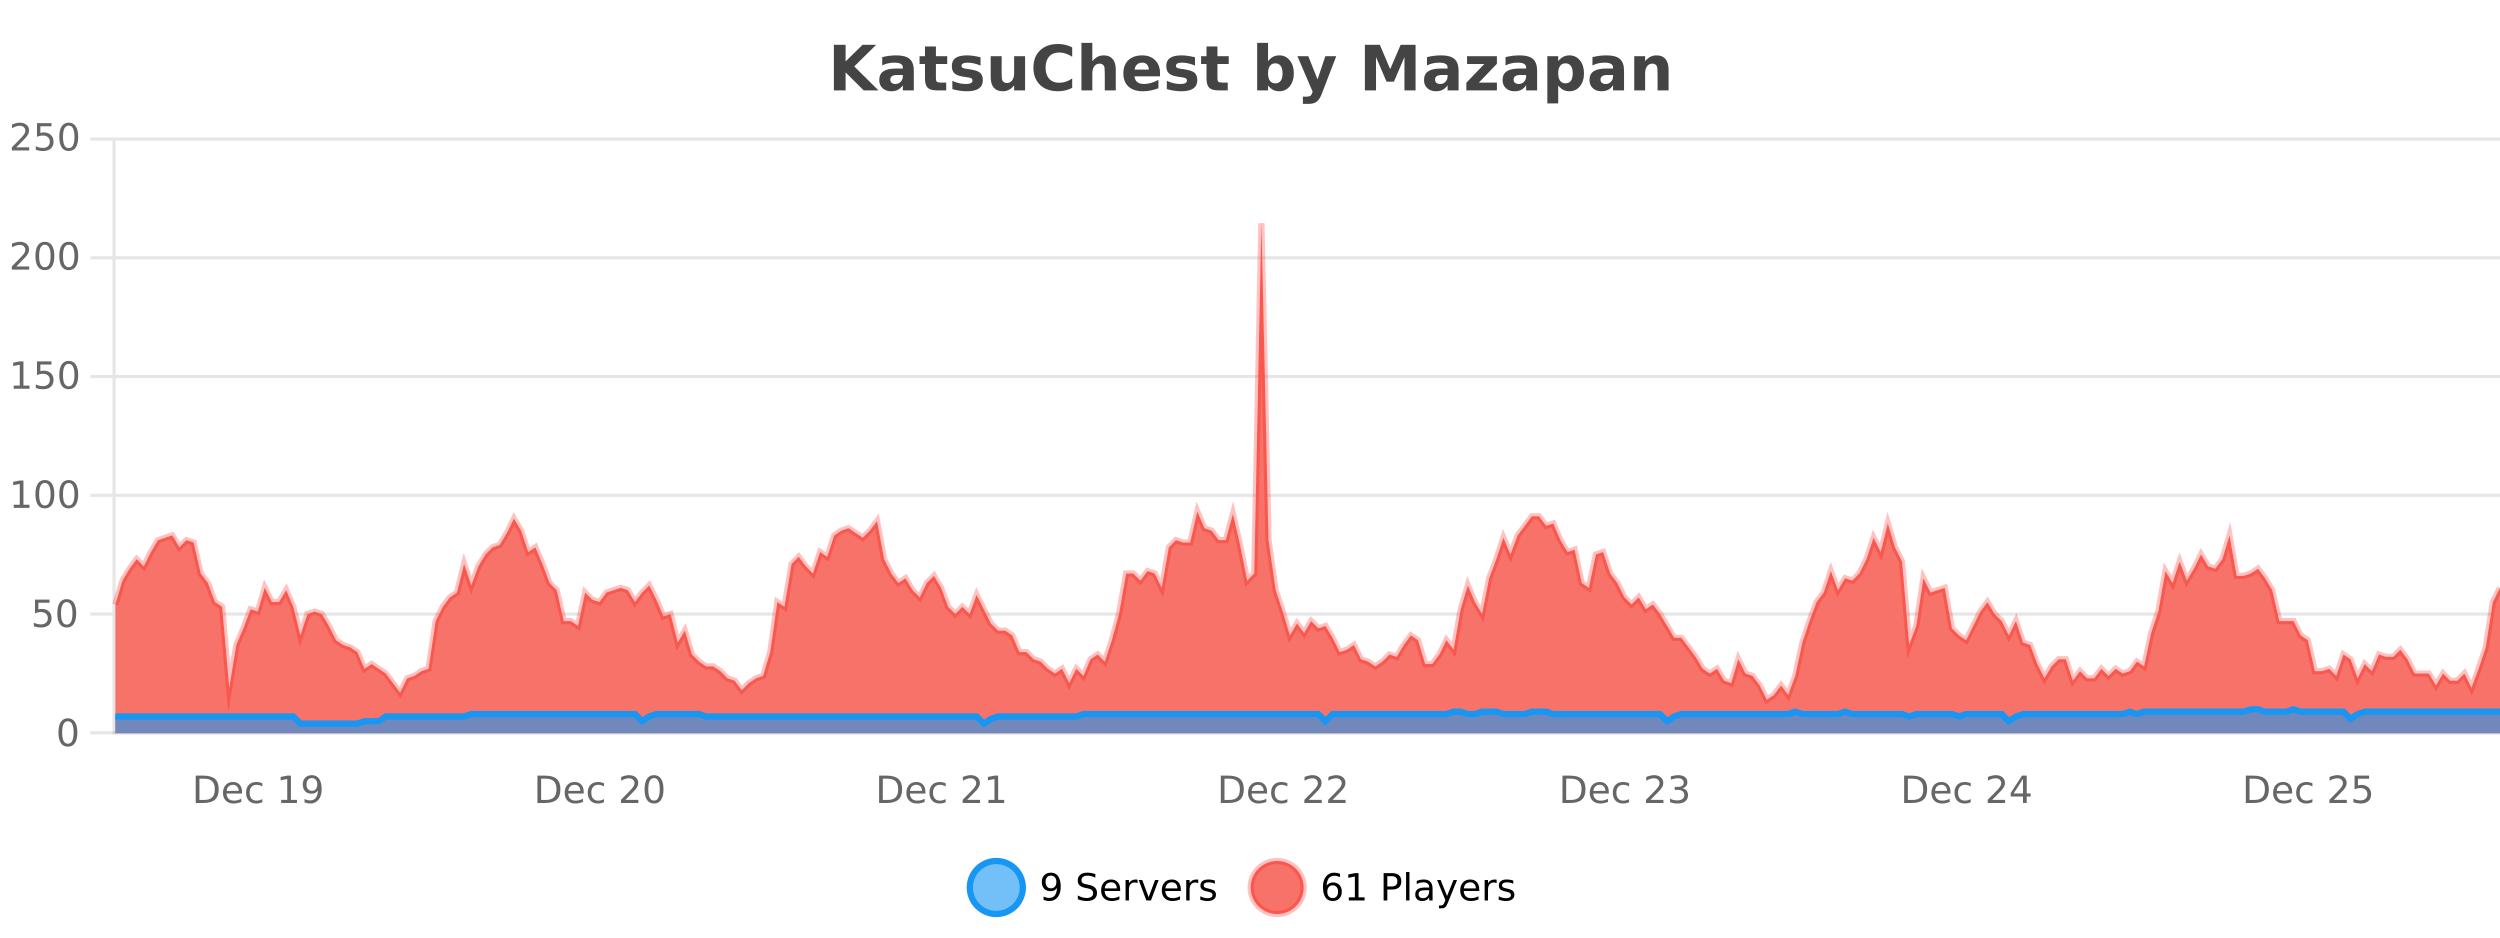 <?xml version="1.0" encoding="UTF-8"?>
<svg xmlns="http://www.w3.org/2000/svg" xmlns:xlink="http://www.w3.org/1999/xlink" width="800pt" height="300pt" viewBox="0 0 800 300" version="1.1">
<defs>
<clipPath id="clip1">
  <path d="M 282 263 L 356 263 L 356 300 L 282 300 Z M 282 263 "/>
</clipPath>
<clipPath id="clip2">
  <path d="M 371 263 L 446 263 L 446 300 L 371 300 Z M 371 263 "/>
</clipPath>
<clipPath id="clip3">
  <path d="M 36.906 71 L 800 71 L 800 234.602 L 36.906 234.602 Z M 36.906 71 "/>
</clipPath>
<clipPath id="clip4">
  <path d="M 35.906 43 L 800 43 L 800 235.602 L 35.906 235.602 Z M 35.906 43 "/>
</clipPath>
<clipPath id="clip5">
  <path d="M 36.906 226 L 800 226 L 800 234.602 L 36.906 234.602 Z M 36.906 226 "/>
</clipPath>
<clipPath id="clip6">
  <path d="M 35.906 198 L 800 198 L 800 235.602 L 35.906 235.602 Z M 35.906 198 "/>
</clipPath>
</defs>
<g id="surface1242296">
<rect x="0" y="0" width="800" height="300" style="fill:rgb(100%,100%,100%);fill-opacity:1;stroke:none;"/>
<path style="fill:none;stroke-width:1;stroke-linecap:butt;stroke-linejoin:miter;stroke:rgb(0%,0%,0%);stroke-opacity:0.098;stroke-miterlimit:10;" d="M 37 234.5 L 800 234.5 "/>
<path style="fill:none;stroke-width:1;stroke-linecap:butt;stroke-linejoin:miter;stroke:rgb(0%,0%,0%);stroke-opacity:0.098;stroke-miterlimit:10;" d="M 28.906 234.5 L 36 234.5 "/>
<path style="fill:none;stroke-width:1;stroke-linecap:butt;stroke-linejoin:miter;stroke:rgb(0%,0%,0%);stroke-opacity:0.098;stroke-miterlimit:10;" d="M 37 196.5 L 800 196.5 "/>
<path style="fill:none;stroke-width:1;stroke-linecap:butt;stroke-linejoin:miter;stroke:rgb(0%,0%,0%);stroke-opacity:0.098;stroke-miterlimit:10;" d="M 28.906 196.5 L 36 196.5 "/>
<path style="fill:none;stroke-width:1;stroke-linecap:butt;stroke-linejoin:miter;stroke:rgb(0%,0%,0%);stroke-opacity:0.098;stroke-miterlimit:10;" d="M 37 158.5 L 800 158.5 "/>
<path style="fill:none;stroke-width:1;stroke-linecap:butt;stroke-linejoin:miter;stroke:rgb(0%,0%,0%);stroke-opacity:0.098;stroke-miterlimit:10;" d="M 28.906 158.5 L 36 158.5 "/>
<path style="fill:none;stroke-width:1;stroke-linecap:butt;stroke-linejoin:miter;stroke:rgb(0%,0%,0%);stroke-opacity:0.098;stroke-miterlimit:10;" d="M 37 120.5 L 800 120.5 "/>
<path style="fill:none;stroke-width:1;stroke-linecap:butt;stroke-linejoin:miter;stroke:rgb(0%,0%,0%);stroke-opacity:0.098;stroke-miterlimit:10;" d="M 28.906 120.5 L 36 120.5 "/>
<path style="fill:none;stroke-width:1;stroke-linecap:butt;stroke-linejoin:miter;stroke:rgb(0%,0%,0%);stroke-opacity:0.098;stroke-miterlimit:10;" d="M 37 82.5 L 800 82.5 "/>
<path style="fill:none;stroke-width:1;stroke-linecap:butt;stroke-linejoin:miter;stroke:rgb(0%,0%,0%);stroke-opacity:0.098;stroke-miterlimit:10;" d="M 28.906 82.5 L 36 82.5 "/>
<path style="fill:none;stroke-width:1;stroke-linecap:butt;stroke-linejoin:miter;stroke:rgb(0%,0%,0%);stroke-opacity:0.098;stroke-miterlimit:10;" d="M 37 44.5 L 800 44.5 "/>
<path style="fill:none;stroke-width:1;stroke-linecap:butt;stroke-linejoin:miter;stroke:rgb(0%,0%,0%);stroke-opacity:0.098;stroke-miterlimit:10;" d="M 28.906 44.5 L 36 44.5 "/>
<path style=" stroke:none;fill-rule:nonzero;fill:rgb(9.02%,58.824%,95.294%);fill-opacity:0.6;" d="M 327.305 284 C 327.305 288.688 323.508 292.484 318.82 292.484 C 314.133 292.484 310.336 288.688 310.336 284 C 310.336 279.312 314.133 275.516 318.82 275.516 C 323.508 275.516 327.305 279.312 327.305 284 Z M 327.305 284 "/>
<g clip-path="url(#clip1)" clip-rule="nonzero">
<path style="fill:none;stroke-width:2;stroke-linecap:butt;stroke-linejoin:miter;stroke:rgb(9.02%,58.824%,95.294%);stroke-opacity:1;stroke-miterlimit:10;" d="M 327.305 284 C 327.305 288.688 323.508 292.484 318.82 292.484 C 314.133 292.484 310.336 288.688 310.336 284 C 310.336 279.312 314.133 275.516 318.82 275.516 C 323.508 275.516 327.305 279.312 327.305 284 Z M 327.305 284 "/>
</g>
<path style=" stroke:none;fill-rule:nonzero;fill:rgb(0%,0%,0%);fill-opacity:1;" d="M 333.945 287.969 L 333.945 286.891 C 334.246 287.039 334.547 287.148 334.852 287.219 C 335.152 287.293 335.453 287.328 335.758 287.328 C 336.539 287.328 337.133 287.07 337.539 286.547 C 337.953 286.016 338.188 285.215 338.242 284.141 C 338.023 284.484 337.734 284.746 337.383 284.922 C 337.039 285.102 336.652 285.188 336.227 285.188 C 335.352 285.188 334.656 284.93 334.148 284.406 C 333.637 283.875 333.383 283.148 333.383 282.219 C 333.383 281.324 333.648 280.605 334.18 280.062 C 334.711 279.523 335.418 279.25 336.305 279.25 C 337.312 279.25 338.086 279.641 338.617 280.422 C 339.156 281.195 339.43 282.32 339.43 283.797 C 339.43 285.172 339.102 286.273 338.445 287.094 C 337.789 287.918 336.906 288.328 335.805 288.328 C 335.5 288.328 335.199 288.297 334.898 288.234 C 334.594 288.18 334.277 288.094 333.945 287.969 Z M 336.305 284.266 C 336.836 284.266 337.258 284.086 337.57 283.719 C 337.883 283.355 338.039 282.855 338.039 282.219 C 338.039 281.594 337.883 281.102 337.57 280.734 C 337.258 280.371 336.836 280.188 336.305 280.188 C 335.773 280.188 335.352 280.371 335.039 280.734 C 334.734 281.102 334.586 281.594 334.586 282.219 C 334.586 282.855 334.734 283.355 335.039 283.719 C 335.352 284.086 335.773 284.266 336.305 284.266 Z M 350.508 279.688 L 350.508 280.844 C 350.059 280.637 349.633 280.48 349.227 280.375 C 348.828 280.262 348.449 280.203 348.086 280.203 C 347.438 280.203 346.938 280.328 346.586 280.578 C 346.242 280.828 346.07 281.188 346.07 281.656 C 346.07 282.043 346.184 282.336 346.414 282.531 C 346.641 282.73 347.086 282.887 347.742 283 L 348.445 283.156 C 349.328 283.324 349.98 283.621 350.398 284.047 C 350.824 284.465 351.039 285.027 351.039 285.734 C 351.039 286.59 350.75 287.234 350.18 287.672 C 349.617 288.109 348.781 288.328 347.68 288.328 C 347.273 288.328 346.836 288.281 346.367 288.188 C 345.898 288.094 345.414 287.953 344.914 287.766 L 344.914 286.547 C 345.391 286.82 345.859 287.023 346.32 287.156 C 346.789 287.293 347.242 287.359 347.68 287.359 C 348.355 287.359 348.875 287.23 349.242 286.969 C 349.617 286.699 349.805 286.32 349.805 285.828 C 349.805 285.402 349.668 285.07 349.398 284.828 C 349.137 284.578 348.703 284.398 348.102 284.281 L 347.383 284.141 C 346.496 283.965 345.855 283.688 345.461 283.312 C 345.074 282.938 344.883 282.418 344.883 281.75 C 344.883 280.969 345.152 280.359 345.695 279.922 C 346.234 279.477 346.984 279.25 347.945 279.25 C 348.359 279.25 348.777 279.289 349.195 279.359 C 349.621 279.434 350.059 279.543 350.508 279.688 Z M 358.453 284.609 L 358.453 285.125 L 353.484 285.125 C 353.535 285.875 353.758 286.445 354.156 286.828 C 354.562 287.215 355.117 287.406 355.828 287.406 C 356.242 287.406 356.645 287.359 357.031 287.266 C 357.426 287.164 357.816 287.008 358.203 286.797 L 358.203 287.828 C 357.805 287.984 357.406 288.105 357 288.188 C 356.594 288.281 356.18 288.328 355.766 288.328 C 354.723 288.328 353.895 288.027 353.281 287.422 C 352.664 286.809 352.359 285.98 352.359 284.938 C 352.359 283.867 352.648 283.016 353.234 282.391 C 353.816 281.758 354.598 281.438 355.578 281.438 C 356.461 281.438 357.16 281.727 357.672 282.297 C 358.191 282.859 358.453 283.633 358.453 284.609 Z M 357.375 284.281 C 357.363 283.699 357.195 283.23 356.875 282.875 C 356.551 282.523 356.125 282.344 355.594 282.344 C 354.988 282.344 354.504 282.516 354.141 282.859 C 353.785 283.203 353.582 283.684 353.531 284.297 Z M 364.023 282.594 C 363.898 282.531 363.762 282.484 363.617 282.453 C 363.48 282.414 363.324 282.391 363.148 282.391 C 362.543 282.391 362.074 282.59 361.742 282.984 C 361.418 283.383 361.258 283.953 361.258 284.703 L 361.258 288.156 L 360.18 288.156 L 360.18 281.594 L 361.258 281.594 L 361.258 282.609 C 361.484 282.215 361.781 281.922 362.148 281.734 C 362.512 281.539 362.953 281.438 363.477 281.438 C 363.547 281.438 363.625 281.445 363.711 281.453 C 363.805 281.465 363.902 281.48 364.008 281.5 Z M 364.375 281.594 L 365.516 281.594 L 367.562 287.094 L 369.625 281.594 L 370.766 281.594 L 368.297 288.156 L 366.828 288.156 Z M 377.867 284.609 L 377.867 285.125 L 372.898 285.125 C 372.949 285.875 373.172 286.445 373.57 286.828 C 373.977 287.215 374.531 287.406 375.242 287.406 C 375.656 287.406 376.059 287.359 376.445 287.266 C 376.84 287.164 377.23 287.008 377.617 286.797 L 377.617 287.828 C 377.219 287.984 376.82 288.105 376.414 288.188 C 376.008 288.281 375.594 288.328 375.18 288.328 C 374.137 288.328 373.309 288.027 372.695 287.422 C 372.078 286.809 371.773 285.98 371.773 284.938 C 371.773 283.867 372.062 283.016 372.648 282.391 C 373.23 281.758 374.012 281.438 374.992 281.438 C 375.875 281.438 376.574 281.727 377.086 282.297 C 377.605 282.859 377.867 283.633 377.867 284.609 Z M 376.789 284.281 C 376.777 283.699 376.609 283.23 376.289 282.875 C 375.965 282.523 375.539 282.344 375.008 282.344 C 374.402 282.344 373.918 282.516 373.555 282.859 C 373.199 283.203 372.996 283.684 372.945 284.297 Z M 383.438 282.594 C 383.312 282.531 383.176 282.484 383.031 282.453 C 382.895 282.414 382.738 282.391 382.562 282.391 C 381.957 282.391 381.488 282.59 381.156 282.984 C 380.832 283.383 380.672 283.953 380.672 284.703 L 380.672 288.156 L 379.594 288.156 L 379.594 281.594 L 380.672 281.594 L 380.672 282.609 C 380.898 282.215 381.195 281.922 381.562 281.734 C 381.926 281.539 382.367 281.438 382.891 281.438 C 382.961 281.438 383.039 281.445 383.125 281.453 C 383.219 281.465 383.316 281.48 383.422 281.5 Z M 388.75 281.781 L 388.75 282.812 C 388.445 282.656 388.129 282.543 387.797 282.469 C 387.473 282.387 387.133 282.344 386.781 282.344 C 386.25 282.344 385.848 282.43 385.578 282.594 C 385.305 282.75 385.172 282.996 385.172 283.328 C 385.172 283.578 385.266 283.777 385.453 283.922 C 385.648 284.059 386.039 284.188 386.625 284.312 L 386.984 284.406 C 387.754 284.562 388.301 284.793 388.625 285.094 C 388.945 285.398 389.109 285.812 389.109 286.344 C 389.109 286.961 388.863 287.445 388.375 287.797 C 387.895 288.152 387.234 288.328 386.391 288.328 C 386.035 288.328 385.664 288.289 385.281 288.219 C 384.906 288.156 384.508 288.059 384.094 287.922 L 384.094 286.797 C 384.488 287.008 384.879 287.164 385.266 287.266 C 385.648 287.371 386.035 287.422 386.422 287.422 C 386.922 287.422 387.305 287.34 387.578 287.172 C 387.859 286.996 388 286.746 388 286.422 C 388 286.133 387.898 285.906 387.703 285.75 C 387.504 285.594 387.07 285.445 386.406 285.297 L 386.031 285.219 C 385.363 285.074 384.879 284.855 384.578 284.562 C 384.285 284.273 384.141 283.875 384.141 283.375 C 384.141 282.75 384.359 282.273 384.797 281.938 C 385.234 281.605 385.852 281.438 386.656 281.438 C 387.051 281.438 387.426 281.469 387.781 281.531 C 388.133 281.586 388.457 281.668 388.75 281.781 Z M 328.82 277.016 "/>
<path style=" stroke:none;fill-rule:nonzero;fill:rgb(96.863%,44.706%,40.784%);fill-opacity:1;" d="M 417.172 284 C 417.172 288.688 413.375 292.484 408.688 292.484 C 404 292.484 400.203 288.688 400.203 284 C 400.203 279.312 404 275.516 408.688 275.516 C 413.375 275.516 417.172 279.312 417.172 284 Z M 417.172 284 "/>
<g clip-path="url(#clip2)" clip-rule="nonzero">
<path style="fill:none;stroke-width:2;stroke-linecap:butt;stroke-linejoin:miter;stroke:rgb(100%,4.706%,0%);stroke-opacity:0.247;stroke-miterlimit:10;" d="M 417.172 284 C 417.172 288.688 413.375 292.484 408.688 292.484 C 404 292.484 400.203 288.688 400.203 284 C 400.203 279.312 404 275.516 408.688 275.516 C 413.375 275.516 417.172 279.312 417.172 284 Z M 417.172 284 "/>
</g>
<path style=" stroke:none;fill-rule:nonzero;fill:rgb(0%,0%,0%);fill-opacity:1;" d="M 426.469 283.312 C 425.938 283.312 425.516 283.496 425.203 283.859 C 424.891 284.227 424.734 284.719 424.734 285.344 C 424.734 285.98 424.891 286.48 425.203 286.844 C 425.516 287.211 425.938 287.391 426.469 287.391 C 427 287.391 427.414 287.211 427.719 286.844 C 428.031 286.48 428.188 285.98 428.188 285.344 C 428.188 284.719 428.031 284.227 427.719 283.859 C 427.414 283.496 427 283.312 426.469 283.312 Z M 428.812 279.594 L 428.812 280.672 C 428.508 280.539 428.207 280.434 427.906 280.359 C 427.602 280.289 427.305 280.25 427.016 280.25 C 426.234 280.25 425.633 280.516 425.219 281.047 C 424.812 281.57 424.578 282.359 424.516 283.422 C 424.742 283.09 425.031 282.836 425.375 282.656 C 425.727 282.469 426.113 282.375 426.531 282.375 C 427.406 282.375 428.098 282.641 428.609 283.172 C 429.117 283.703 429.375 284.43 429.375 285.344 C 429.375 286.25 429.109 286.977 428.578 287.516 C 428.047 288.059 427.344 288.328 426.469 288.328 C 425.445 288.328 424.672 287.945 424.141 287.172 C 423.609 286.391 423.344 285.266 423.344 283.797 C 423.344 282.414 423.672 281.309 424.328 280.484 C 424.984 279.664 425.863 279.25 426.969 279.25 C 427.258 279.25 427.555 279.281 427.859 279.344 C 428.16 279.398 428.477 279.48 428.812 279.594 Z M 431.621 287.156 L 433.559 287.156 L 433.559 280.484 L 431.449 280.906 L 431.449 279.828 L 433.543 279.406 L 434.73 279.406 L 434.73 287.156 L 436.668 287.156 L 436.668 288.156 L 431.621 288.156 Z M 443.945 280.375 L 443.945 283.672 L 445.43 283.672 C 445.98 283.672 446.406 283.531 446.711 283.25 C 447.012 282.961 447.164 282.547 447.164 282.016 C 447.164 281.496 447.012 281.094 446.711 280.812 C 446.406 280.523 445.98 280.375 445.43 280.375 Z M 442.758 279.406 L 445.43 279.406 C 446.418 279.406 447.164 279.633 447.664 280.078 C 448.164 280.516 448.414 281.164 448.414 282.016 C 448.414 282.883 448.164 283.539 447.664 283.984 C 447.164 284.422 446.418 284.641 445.43 284.641 L 443.945 284.641 L 443.945 288.156 L 442.758 288.156 Z M 449.945 279.031 L 451.023 279.031 L 451.023 288.156 L 449.945 288.156 Z M 456.266 284.859 C 455.398 284.859 454.797 284.961 454.453 285.156 C 454.117 285.355 453.953 285.695 453.953 286.172 C 453.953 286.559 454.078 286.867 454.328 287.094 C 454.586 287.312 454.93 287.422 455.359 287.422 C 455.961 287.422 456.441 287.215 456.797 286.797 C 457.16 286.371 457.344 285.805 457.344 285.094 L 457.344 284.859 Z M 458.422 284.406 L 458.422 288.156 L 457.344 288.156 L 457.344 287.156 C 457.094 287.555 456.785 287.852 456.422 288.047 C 456.055 288.234 455.609 288.328 455.078 288.328 C 454.398 288.328 453.863 288.141 453.469 287.766 C 453.07 287.383 452.875 286.875 452.875 286.25 C 452.875 285.512 453.117 284.953 453.609 284.578 C 454.109 284.203 454.848 284.016 455.828 284.016 L 457.344 284.016 L 457.344 283.906 C 457.344 283.406 457.176 283.023 456.844 282.75 C 456.52 282.48 456.066 282.344 455.484 282.344 C 455.109 282.344 454.738 282.391 454.375 282.484 C 454.02 282.578 453.68 282.715 453.359 282.891 L 453.359 281.891 C 453.754 281.734 454.133 281.621 454.5 281.547 C 454.875 281.477 455.238 281.438 455.594 281.438 C 456.539 281.438 457.25 281.684 457.719 282.172 C 458.188 282.664 458.422 283.406 458.422 284.406 Z M 463.367 288.766 C 463.062 289.547 462.766 290.055 462.477 290.297 C 462.184 290.535 461.797 290.656 461.32 290.656 L 460.461 290.656 L 460.461 289.75 L 461.086 289.75 C 461.387 289.75 461.617 289.676 461.773 289.531 C 461.938 289.395 462.121 289.066 462.32 288.547 L 462.523 288.047 L 459.867 281.594 L 461.008 281.594 L 463.055 286.719 L 465.117 281.594 L 466.258 281.594 Z M 473.359 284.609 L 473.359 285.125 L 468.391 285.125 C 468.441 285.875 468.664 286.445 469.062 286.828 C 469.469 287.215 470.023 287.406 470.734 287.406 C 471.148 287.406 471.551 287.359 471.938 287.266 C 472.332 287.164 472.723 287.008 473.109 286.797 L 473.109 287.828 C 472.711 287.984 472.312 288.105 471.906 288.188 C 471.5 288.281 471.086 288.328 470.672 288.328 C 469.629 288.328 468.801 288.027 468.188 287.422 C 467.57 286.809 467.266 285.98 467.266 284.938 C 467.266 283.867 467.555 283.016 468.141 282.391 C 468.723 281.758 469.504 281.438 470.484 281.438 C 471.367 281.438 472.066 281.727 472.578 282.297 C 473.098 282.859 473.359 283.633 473.359 284.609 Z M 472.281 284.281 C 472.27 283.699 472.102 283.23 471.781 282.875 C 471.457 282.523 471.031 282.344 470.5 282.344 C 469.895 282.344 469.41 282.516 469.047 282.859 C 468.691 283.203 468.488 283.684 468.438 284.297 Z M 478.93 282.594 C 478.805 282.531 478.668 282.484 478.523 282.453 C 478.387 282.414 478.23 282.391 478.055 282.391 C 477.449 282.391 476.98 282.59 476.648 282.984 C 476.324 283.383 476.164 283.953 476.164 284.703 L 476.164 288.156 L 475.086 288.156 L 475.086 281.594 L 476.164 281.594 L 476.164 282.609 C 476.391 282.215 476.688 281.922 477.055 281.734 C 477.418 281.539 477.859 281.438 478.383 281.438 C 478.453 281.438 478.531 281.445 478.617 281.453 C 478.711 281.465 478.809 281.48 478.914 281.5 Z M 484.242 281.781 L 484.242 282.812 C 483.938 282.656 483.621 282.543 483.289 282.469 C 482.965 282.387 482.625 282.344 482.273 282.344 C 481.742 282.344 481.34 282.43 481.07 282.594 C 480.797 282.75 480.664 282.996 480.664 283.328 C 480.664 283.578 480.758 283.777 480.945 283.922 C 481.141 284.059 481.531 284.188 482.117 284.312 L 482.477 284.406 C 483.246 284.562 483.793 284.793 484.117 285.094 C 484.438 285.398 484.602 285.812 484.602 286.344 C 484.602 286.961 484.355 287.445 483.867 287.797 C 483.387 288.152 482.727 288.328 481.883 288.328 C 481.527 288.328 481.156 288.289 480.773 288.219 C 480.398 288.156 480 288.059 479.586 287.922 L 479.586 286.797 C 479.98 287.008 480.371 287.164 480.758 287.266 C 481.141 287.371 481.527 287.422 481.914 287.422 C 482.414 287.422 482.797 287.34 483.07 287.172 C 483.352 286.996 483.492 286.746 483.492 286.422 C 483.492 286.133 483.391 285.906 483.195 285.75 C 482.996 285.594 482.562 285.445 481.898 285.297 L 481.523 285.219 C 480.855 285.074 480.371 284.855 480.07 284.562 C 479.777 284.273 479.633 283.875 479.633 283.375 C 479.633 282.75 479.852 282.273 480.289 281.938 C 480.727 281.605 481.344 281.438 482.148 281.438 C 482.543 281.438 482.918 281.469 483.273 281.531 C 483.625 281.586 483.949 281.668 484.242 281.781 Z M 418.688 277.016 "/>
<path style=" stroke:none;fill-rule:nonzero;fill:rgb(26.667%,26.667%,26.667%);fill-opacity:1;" d="M 266.844 14.344 L 270.594 14.344 L 270.594 19.656 L 276.016 14.344 L 280.375 14.344 L 273.359 21.25 L 281.109 28.922 L 276.391 28.922 L 270.594 23.172 L 270.594 28.922 L 266.844 28.922 Z M 287.078 24 C 286.348 24 285.801 24.125 285.438 24.375 C 285.07 24.617 284.891 24.98 284.891 25.469 C 284.891 25.906 285.035 26.25 285.328 26.5 C 285.629 26.75 286.039 26.875 286.562 26.875 C 287.219 26.875 287.77 26.641 288.219 26.172 C 288.676 25.703 288.906 25.117 288.906 24.406 L 288.906 24 Z M 292.422 22.688 L 292.422 28.922 L 288.906 28.922 L 288.906 27.297 C 288.438 27.965 287.906 28.449 287.312 28.75 C 286.727 29.051 286.016 29.203 285.172 29.203 C 284.047 29.203 283.129 28.875 282.422 28.219 C 281.711 27.555 281.359 26.695 281.359 25.641 C 281.359 24.359 281.797 23.422 282.672 22.828 C 283.555 22.227 284.945 21.922 286.844 21.922 L 288.906 21.922 L 288.906 21.641 C 288.906 21.09 288.688 20.688 288.25 20.438 C 287.812 20.18 287.129 20.047 286.203 20.047 C 285.453 20.047 284.754 20.125 284.109 20.281 C 283.461 20.43 282.863 20.648 282.312 20.938 L 282.312 18.281 C 283.062 18.094 283.812 17.953 284.562 17.859 C 285.32 17.766 286.082 17.719 286.844 17.719 C 288.812 17.719 290.234 18.109 291.109 18.891 C 291.984 19.664 292.422 20.93 292.422 22.688 Z M 299.492 14.875 L 299.492 17.984 L 303.102 17.984 L 303.102 20.484 L 299.492 20.484 L 299.492 25.125 C 299.492 25.637 299.59 25.98 299.789 26.156 C 299.996 26.336 300.398 26.422 300.992 26.422 L 302.789 26.422 L 302.789 28.922 L 299.789 28.922 C 298.414 28.922 297.434 28.637 296.852 28.062 C 296.277 27.48 295.992 26.5 295.992 25.125 L 295.992 20.484 L 294.258 20.484 L 294.258 17.984 L 295.992 17.984 L 295.992 14.875 Z M 313.773 18.328 L 313.773 20.984 C 313.031 20.672 312.312 20.438 311.617 20.281 C 310.918 20.125 310.258 20.047 309.633 20.047 C 308.977 20.047 308.484 20.133 308.164 20.297 C 307.84 20.465 307.68 20.719 307.68 21.062 C 307.68 21.344 307.797 21.559 308.039 21.703 C 308.289 21.852 308.727 21.961 309.352 22.031 L 309.977 22.125 C 311.766 22.355 312.969 22.73 313.586 23.25 C 314.199 23.773 314.508 24.59 314.508 25.703 C 314.508 26.871 314.074 27.746 313.211 28.328 C 312.355 28.914 311.078 29.203 309.383 29.203 C 308.652 29.203 307.902 29.145 307.133 29.031 C 306.359 28.918 305.57 28.746 304.758 28.516 L 304.758 25.859 C 305.453 26.203 306.168 26.461 306.898 26.625 C 307.625 26.793 308.371 26.875 309.133 26.875 C 309.82 26.875 310.336 26.781 310.68 26.594 C 311.023 26.406 311.195 26.125 311.195 25.75 C 311.195 25.438 311.074 25.211 310.836 25.062 C 310.594 24.906 310.121 24.789 309.414 24.703 L 308.805 24.625 C 307.242 24.43 306.148 24.07 305.523 23.547 C 304.898 23.016 304.586 22.215 304.586 21.141 C 304.586 19.984 304.98 19.125 305.773 18.562 C 306.574 18 307.793 17.719 309.43 17.719 C 310.074 17.719 310.75 17.773 311.461 17.875 C 312.168 17.969 312.938 18.121 313.773 18.328 Z M 317.023 24.656 L 317.023 17.984 L 320.539 17.984 L 320.539 19.078 C 320.539 19.672 320.531 20.418 320.523 21.312 C 320.523 22.211 320.523 22.805 320.523 23.094 C 320.523 23.98 320.543 24.617 320.586 25 C 320.637 25.387 320.715 25.668 320.82 25.844 C 320.965 26.074 321.152 26.25 321.383 26.375 C 321.609 26.5 321.875 26.562 322.18 26.562 C 322.906 26.562 323.48 26.281 323.898 25.719 C 324.312 25.156 324.523 24.383 324.523 23.391 L 324.523 17.984 L 328.023 17.984 L 328.023 28.922 L 324.523 28.922 L 324.523 27.344 C 323.992 27.98 323.43 28.449 322.836 28.75 C 322.25 29.051 321.605 29.203 320.898 29.203 C 319.637 29.203 318.672 28.82 318.008 28.047 C 317.352 27.266 317.023 26.137 317.023 24.656 Z M 343.102 28.125 C 342.402 28.48 341.68 28.746 340.93 28.922 C 340.188 29.109 339.406 29.203 338.586 29.203 C 336.156 29.203 334.234 28.527 332.82 27.172 C 331.402 25.809 330.695 23.965 330.695 21.641 C 330.695 19.32 331.402 17.48 332.82 16.125 C 334.234 14.762 336.156 14.078 338.586 14.078 C 339.406 14.078 340.188 14.172 340.93 14.359 C 341.68 14.539 342.402 14.805 343.102 15.156 L 343.102 18.172 C 342.402 17.703 341.715 17.359 341.039 17.141 C 340.359 16.914 339.648 16.797 338.898 16.797 C 337.555 16.797 336.496 17.23 335.727 18.094 C 334.965 18.949 334.586 20.133 334.586 21.641 C 334.586 23.152 334.965 24.34 335.727 25.203 C 336.496 26.059 337.555 26.484 338.898 26.484 C 339.648 26.484 340.359 26.375 341.039 26.156 C 341.715 25.93 342.402 25.578 343.102 25.109 Z M 357.047 22.266 L 357.047 28.922 L 353.531 28.922 L 353.531 23.844 C 353.531 22.887 353.508 22.23 353.469 21.875 C 353.426 21.512 353.352 21.246 353.25 21.078 C 353.113 20.852 352.926 20.672 352.688 20.547 C 352.457 20.422 352.191 20.359 351.891 20.359 C 351.16 20.359 350.586 20.641 350.172 21.203 C 349.754 21.766 349.547 22.547 349.547 23.547 L 349.547 28.922 L 346.062 28.922 L 346.062 13.719 L 349.547 13.719 L 349.547 19.578 C 350.078 18.945 350.641 18.477 351.234 18.172 C 351.828 17.871 352.477 17.719 353.188 17.719 C 354.457 17.719 355.414 18.109 356.062 18.891 C 356.719 19.664 357.047 20.789 357.047 22.266 Z M 371.207 23.422 L 371.207 24.422 L 363.035 24.422 C 363.117 25.246 363.414 25.859 363.926 26.266 C 364.434 26.672 365.145 26.875 366.051 26.875 C 366.789 26.875 367.543 26.766 368.316 26.547 C 369.086 26.328 369.879 26 370.691 25.562 L 370.691 28.25 C 369.867 28.562 369.039 28.797 368.207 28.953 C 367.383 29.117 366.559 29.203 365.738 29.203 C 363.758 29.203 362.215 28.703 361.113 27.703 C 360.02 26.695 359.473 25.281 359.473 23.469 C 359.473 21.68 360.008 20.273 361.082 19.25 C 362.164 18.23 363.648 17.719 365.535 17.719 C 367.254 17.719 368.629 18.242 369.66 19.281 C 370.691 20.312 371.207 21.695 371.207 23.422 Z M 367.613 22.266 C 367.613 21.602 367.418 21.062 367.035 20.656 C 366.648 20.25 366.145 20.047 365.52 20.047 C 364.84 20.047 364.289 20.242 363.863 20.625 C 363.445 21 363.184 21.547 363.082 22.266 Z M 382.398 18.328 L 382.398 20.984 C 381.656 20.672 380.938 20.438 380.242 20.281 C 379.543 20.125 378.883 20.047 378.258 20.047 C 377.602 20.047 377.109 20.133 376.789 20.297 C 376.465 20.465 376.305 20.719 376.305 21.062 C 376.305 21.344 376.422 21.559 376.664 21.703 C 376.914 21.852 377.352 21.961 377.977 22.031 L 378.602 22.125 C 380.391 22.355 381.594 22.73 382.211 23.25 C 382.824 23.773 383.133 24.59 383.133 25.703 C 383.133 26.871 382.699 27.746 381.836 28.328 C 380.98 28.914 379.703 29.203 378.008 29.203 C 377.277 29.203 376.527 29.145 375.758 29.031 C 374.984 28.918 374.195 28.746 373.383 28.516 L 373.383 25.859 C 374.078 26.203 374.793 26.461 375.523 26.625 C 376.25 26.793 376.996 26.875 377.758 26.875 C 378.445 26.875 378.961 26.781 379.305 26.594 C 379.648 26.406 379.82 26.125 379.82 25.75 C 379.82 25.438 379.699 25.211 379.461 25.062 C 379.219 24.906 378.746 24.789 378.039 24.703 L 377.43 24.625 C 375.867 24.43 374.773 24.07 374.148 23.547 C 373.523 23.016 373.211 22.215 373.211 21.141 C 373.211 19.984 373.605 19.125 374.398 18.562 C 375.199 18 376.418 17.719 378.055 17.719 C 378.699 17.719 379.375 17.773 380.086 17.875 C 380.793 17.969 381.562 18.121 382.398 18.328 Z M 389.582 14.875 L 389.582 17.984 L 393.191 17.984 L 393.191 20.484 L 389.582 20.484 L 389.582 25.125 C 389.582 25.637 389.68 25.98 389.879 26.156 C 390.086 26.336 390.488 26.422 391.082 26.422 L 392.879 26.422 L 392.879 28.922 L 389.879 28.922 C 388.504 28.922 387.523 28.637 386.941 28.062 C 386.367 27.48 386.082 26.5 386.082 25.125 L 386.082 20.484 L 384.348 20.484 L 384.348 17.984 L 386.082 17.984 L 386.082 14.875 Z M 408.105 26.672 C 408.855 26.672 409.426 26.402 409.824 25.859 C 410.219 25.309 410.418 24.512 410.418 23.469 C 410.418 22.43 410.219 21.637 409.824 21.094 C 409.426 20.543 408.855 20.266 408.105 20.266 C 407.355 20.266 406.777 20.543 406.371 21.094 C 405.973 21.637 405.777 22.43 405.777 23.469 C 405.777 24.5 405.973 25.293 406.371 25.844 C 406.777 26.398 407.355 26.672 408.105 26.672 Z M 405.777 19.578 C 406.266 18.945 406.801 18.477 407.387 18.172 C 407.969 17.871 408.641 17.719 409.402 17.719 C 410.754 17.719 411.863 18.258 412.73 19.328 C 413.594 20.402 414.027 21.781 414.027 23.469 C 414.027 25.148 413.594 26.523 412.73 27.594 C 411.863 28.668 410.754 29.203 409.402 29.203 C 408.641 29.203 407.969 29.051 407.387 28.75 C 406.801 28.449 406.266 27.98 405.777 27.344 L 405.777 28.922 L 402.293 28.922 L 402.293 13.719 L 405.777 13.719 Z M 415.172 17.984 L 418.656 17.984 L 421.609 25.406 L 424.109 17.984 L 427.594 17.984 L 423 29.953 C 422.539 31.172 422 32.02 421.375 32.5 C 420.758 32.988 419.953 33.234 418.953 33.234 L 416.922 33.234 L 416.922 30.938 L 418.016 30.938 C 418.609 30.938 419.039 30.844 419.312 30.656 C 419.582 30.469 419.789 30.129 419.938 29.641 L 420.047 29.344 Z M 436.766 14.344 L 441.547 14.344 L 444.859 22.141 L 448.203 14.344 L 452.984 14.344 L 452.984 28.922 L 449.422 28.922 L 449.422 18.25 L 446.062 26.125 L 443.688 26.125 L 440.328 18.25 L 440.328 28.922 L 436.766 28.922 Z M 461.402 24 C 460.672 24 460.125 24.125 459.762 24.375 C 459.395 24.617 459.215 24.98 459.215 25.469 C 459.215 25.906 459.359 26.25 459.652 26.5 C 459.953 26.75 460.363 26.875 460.887 26.875 C 461.543 26.875 462.094 26.641 462.543 26.172 C 463 25.703 463.23 25.117 463.23 24.406 L 463.23 24 Z M 466.746 22.688 L 466.746 28.922 L 463.23 28.922 L 463.23 27.297 C 462.762 27.965 462.23 28.449 461.637 28.75 C 461.051 29.051 460.34 29.203 459.496 29.203 C 458.371 29.203 457.453 28.875 456.746 28.219 C 456.035 27.555 455.684 26.695 455.684 25.641 C 455.684 24.359 456.121 23.422 456.996 22.828 C 457.879 22.227 459.27 21.922 461.168 21.922 L 463.23 21.922 L 463.23 21.641 C 463.23 21.09 463.012 20.688 462.574 20.438 C 462.137 20.18 461.453 20.047 460.527 20.047 C 459.777 20.047 459.078 20.125 458.434 20.281 C 457.785 20.43 457.188 20.648 456.637 20.938 L 456.637 18.281 C 457.387 18.094 458.137 17.953 458.887 17.859 C 459.645 17.766 460.406 17.719 461.168 17.719 C 463.137 17.719 464.559 18.109 465.434 18.891 C 466.309 19.664 466.746 20.93 466.746 22.688 Z M 469.461 17.984 L 479.008 17.984 L 479.008 20.422 L 473.242 26.422 L 479.008 26.422 L 479.008 28.922 L 469.227 28.922 L 469.227 26.484 L 474.977 20.484 L 469.461 20.484 Z M 486.539 24 C 485.809 24 485.262 24.125 484.898 24.375 C 484.531 24.617 484.352 24.98 484.352 25.469 C 484.352 25.906 484.496 26.25 484.789 26.5 C 485.09 26.75 485.5 26.875 486.023 26.875 C 486.68 26.875 487.23 26.641 487.68 26.172 C 488.137 25.703 488.367 25.117 488.367 24.406 L 488.367 24 Z M 491.883 22.688 L 491.883 28.922 L 488.367 28.922 L 488.367 27.297 C 487.898 27.965 487.367 28.449 486.773 28.75 C 486.188 29.051 485.477 29.203 484.633 29.203 C 483.508 29.203 482.59 28.875 481.883 28.219 C 481.172 27.555 480.82 26.695 480.82 25.641 C 480.82 24.359 481.258 23.422 482.133 22.828 C 483.016 22.227 484.406 21.922 486.305 21.922 L 488.367 21.922 L 488.367 21.641 C 488.367 21.09 488.148 20.688 487.711 20.438 C 487.273 20.18 486.59 20.047 485.664 20.047 C 484.914 20.047 484.215 20.125 483.57 20.281 C 482.922 20.43 482.324 20.648 481.773 20.938 L 481.773 18.281 C 482.523 18.094 483.273 17.953 484.023 17.859 C 484.781 17.766 485.543 17.719 486.305 17.719 C 488.273 17.719 489.695 18.109 490.57 18.891 C 491.445 19.664 491.883 20.93 491.883 22.688 Z M 498.629 27.344 L 498.629 33.078 L 495.145 33.078 L 495.145 17.984 L 498.629 17.984 L 498.629 19.578 C 499.117 18.945 499.652 18.477 500.238 18.172 C 500.82 17.871 501.492 17.719 502.254 17.719 C 503.605 17.719 504.715 18.258 505.582 19.328 C 506.445 20.402 506.879 21.781 506.879 23.469 C 506.879 25.148 506.445 26.523 505.582 27.594 C 504.715 28.668 503.605 29.203 502.254 29.203 C 501.492 29.203 500.82 29.051 500.238 28.75 C 499.652 28.449 499.117 27.98 498.629 27.344 Z M 500.957 20.266 C 500.207 20.266 499.629 20.543 499.223 21.094 C 498.824 21.637 498.629 22.43 498.629 23.469 C 498.629 24.5 498.824 25.293 499.223 25.844 C 499.629 26.398 500.207 26.672 500.957 26.672 C 501.707 26.672 502.277 26.402 502.676 25.859 C 503.07 25.309 503.27 24.512 503.27 23.469 C 503.27 22.43 503.07 21.637 502.676 21.094 C 502.277 20.543 501.707 20.266 500.957 20.266 Z M 514.352 24 C 513.621 24 513.074 24.125 512.711 24.375 C 512.344 24.617 512.164 24.98 512.164 25.469 C 512.164 25.906 512.309 26.25 512.602 26.5 C 512.902 26.75 513.312 26.875 513.836 26.875 C 514.492 26.875 515.043 26.641 515.492 26.172 C 515.949 25.703 516.18 25.117 516.18 24.406 L 516.18 24 Z M 519.695 22.688 L 519.695 28.922 L 516.18 28.922 L 516.18 27.297 C 515.711 27.965 515.18 28.449 514.586 28.75 C 514 29.051 513.289 29.203 512.445 29.203 C 511.32 29.203 510.402 28.875 509.695 28.219 C 508.984 27.555 508.633 26.695 508.633 25.641 C 508.633 24.359 509.07 23.422 509.945 22.828 C 510.828 22.227 512.219 21.922 514.117 21.922 L 516.18 21.922 L 516.18 21.641 C 516.18 21.09 515.961 20.688 515.523 20.438 C 515.086 20.18 514.402 20.047 513.477 20.047 C 512.727 20.047 512.027 20.125 511.383 20.281 C 510.734 20.43 510.137 20.648 509.586 20.938 L 509.586 18.281 C 510.336 18.094 511.086 17.953 511.836 17.859 C 512.594 17.766 513.355 17.719 514.117 17.719 C 516.086 17.719 517.508 18.109 518.383 18.891 C 519.258 19.664 519.695 20.93 519.695 22.688 Z M 533.941 22.266 L 533.941 28.922 L 530.426 28.922 L 530.426 23.828 C 530.426 22.883 530.402 22.23 530.363 21.875 C 530.32 21.512 530.246 21.246 530.145 21.078 C 530.008 20.852 529.82 20.672 529.582 20.547 C 529.352 20.422 529.086 20.359 528.785 20.359 C 528.055 20.359 527.48 20.641 527.066 21.203 C 526.648 21.766 526.441 22.547 526.441 23.547 L 526.441 28.922 L 522.957 28.922 L 522.957 17.984 L 526.441 17.984 L 526.441 19.578 C 526.973 18.945 527.535 18.477 528.129 18.172 C 528.723 17.871 529.371 17.719 530.082 17.719 C 531.352 17.719 532.309 18.109 532.957 18.891 C 533.613 19.664 533.941 20.789 533.941 22.266 Z M 265 10.359 "/>
<path style="fill:none;stroke-width:1;stroke-linecap:butt;stroke-linejoin:miter;stroke:rgb(0%,0%,0%);stroke-opacity:0.098;stroke-miterlimit:10;" d="M 36 234.5 L 801 234.5 "/>
<path style=" stroke:none;fill-rule:nonzero;fill:rgb(40%,40%,40%);fill-opacity:1;" d="M 63.82 249.172 L 63.82 255.984 L 65.258 255.984 C 66.465 255.984 67.344 255.715 67.898 255.172 C 68.461 254.621 68.742 253.75 68.742 252.562 C 68.742 251.398 68.461 250.543 67.898 250 C 67.344 249.449 66.465 249.172 65.258 249.172 Z M 62.633 248.203 L 65.07 248.203 C 66.766 248.203 68.012 248.559 68.805 249.266 C 69.594 249.965 69.992 251.062 69.992 252.562 C 69.992 254.074 69.59 255.184 68.789 255.891 C 67.996 256.602 66.758 256.953 65.07 256.953 L 62.633 256.953 Z M 77.453 253.406 L 77.453 253.922 L 72.484 253.922 C 72.535 254.672 72.758 255.242 73.156 255.625 C 73.562 256.012 74.117 256.203 74.828 256.203 C 75.242 256.203 75.645 256.156 76.031 256.062 C 76.426 255.961 76.816 255.805 77.203 255.594 L 77.203 256.625 C 76.805 256.781 76.406 256.902 76 256.984 C 75.594 257.078 75.18 257.125 74.766 257.125 C 73.723 257.125 72.895 256.824 72.281 256.219 C 71.664 255.605 71.359 254.777 71.359 253.734 C 71.359 252.664 71.648 251.812 72.234 251.188 C 72.816 250.555 73.598 250.234 74.578 250.234 C 75.461 250.234 76.16 250.523 76.672 251.094 C 77.191 251.656 77.453 252.43 77.453 253.406 Z M 76.375 253.078 C 76.363 252.496 76.195 252.027 75.875 251.672 C 75.551 251.32 75.125 251.141 74.594 251.141 C 73.988 251.141 73.504 251.312 73.141 251.656 C 72.785 252 72.582 252.48 72.531 253.094 Z M 83.945 250.641 L 83.945 251.656 C 83.633 251.48 83.324 251.352 83.023 251.266 C 82.719 251.184 82.414 251.141 82.102 251.141 C 81.391 251.141 80.844 251.367 80.461 251.812 C 80.074 252.25 79.883 252.871 79.883 253.672 C 79.883 254.477 80.074 255.102 80.461 255.547 C 80.844 255.984 81.391 256.203 82.102 256.203 C 82.414 256.203 82.719 256.164 83.023 256.078 C 83.324 255.996 83.633 255.871 83.945 255.703 L 83.945 256.703 C 83.641 256.84 83.328 256.945 83.008 257.016 C 82.684 257.086 82.34 257.125 81.977 257.125 C 80.984 257.125 80.199 256.82 79.617 256.203 C 79.031 255.578 78.742 254.734 78.742 253.672 C 78.742 252.609 79.031 251.773 79.617 251.156 C 80.211 250.543 81.023 250.234 82.055 250.234 C 82.375 250.234 82.695 250.273 83.008 250.344 C 83.328 250.406 83.641 250.508 83.945 250.641 Z M 89.98 255.953 L 91.918 255.953 L 91.918 249.281 L 89.809 249.703 L 89.809 248.625 L 91.902 248.203 L 93.09 248.203 L 93.09 255.953 L 95.027 255.953 L 95.027 256.953 L 89.98 256.953 Z M 97.445 256.766 L 97.445 255.688 C 97.746 255.836 98.047 255.945 98.352 256.016 C 98.652 256.09 98.953 256.125 99.258 256.125 C 100.039 256.125 100.633 255.867 101.039 255.344 C 101.453 254.812 101.688 254.012 101.742 252.938 C 101.523 253.281 101.234 253.543 100.883 253.719 C 100.539 253.898 100.152 253.984 99.727 253.984 C 98.852 253.984 98.156 253.727 97.648 253.203 C 97.137 252.672 96.883 251.945 96.883 251.016 C 96.883 250.121 97.148 249.402 97.68 248.859 C 98.211 248.32 98.918 248.047 99.805 248.047 C 100.812 248.047 101.586 248.438 102.117 249.219 C 102.656 249.992 102.93 251.117 102.93 252.594 C 102.93 253.969 102.602 255.07 101.945 255.891 C 101.289 256.715 100.406 257.125 99.305 257.125 C 99 257.125 98.699 257.094 98.398 257.031 C 98.094 256.977 97.777 256.891 97.445 256.766 Z M 99.805 253.062 C 100.336 253.062 100.758 252.883 101.07 252.516 C 101.383 252.152 101.539 251.652 101.539 251.016 C 101.539 250.391 101.383 249.898 101.07 249.531 C 100.758 249.168 100.336 248.984 99.805 248.984 C 99.273 248.984 98.852 249.168 98.539 249.531 C 98.234 249.898 98.086 250.391 98.086 251.016 C 98.086 251.652 98.234 252.152 98.539 252.516 C 98.852 252.883 99.273 253.062 99.805 253.062 Z M 61.461 245.816 "/>
<path style=" stroke:none;fill-rule:nonzero;fill:rgb(40%,40%,40%);fill-opacity:1;" d="M 173.16 249.172 L 173.16 255.984 L 174.598 255.984 C 175.805 255.984 176.684 255.715 177.238 255.172 C 177.801 254.621 178.082 253.75 178.082 252.562 C 178.082 251.398 177.801 250.543 177.238 250 C 176.684 249.449 175.805 249.172 174.598 249.172 Z M 171.973 248.203 L 174.41 248.203 C 176.105 248.203 177.352 248.559 178.145 249.266 C 178.934 249.965 179.332 251.062 179.332 252.562 C 179.332 254.074 178.93 255.184 178.129 255.891 C 177.336 256.602 176.098 256.953 174.41 256.953 L 171.973 256.953 Z M 186.789 253.406 L 186.789 253.922 L 181.82 253.922 C 181.871 254.672 182.094 255.242 182.492 255.625 C 182.898 256.012 183.453 256.203 184.164 256.203 C 184.578 256.203 184.98 256.156 185.367 256.062 C 185.762 255.961 186.152 255.805 186.539 255.594 L 186.539 256.625 C 186.141 256.781 185.742 256.902 185.336 256.984 C 184.93 257.078 184.516 257.125 184.102 257.125 C 183.059 257.125 182.23 256.824 181.617 256.219 C 181 255.605 180.695 254.777 180.695 253.734 C 180.695 252.664 180.984 251.812 181.57 251.188 C 182.152 250.555 182.934 250.234 183.914 250.234 C 184.797 250.234 185.496 250.523 186.008 251.094 C 186.527 251.656 186.789 252.43 186.789 253.406 Z M 185.711 253.078 C 185.699 252.496 185.531 252.027 185.211 251.672 C 184.887 251.32 184.461 251.141 183.93 251.141 C 183.324 251.141 182.84 251.312 182.477 251.656 C 182.121 252 181.918 252.48 181.867 253.094 Z M 193.281 250.641 L 193.281 251.656 C 192.969 251.48 192.66 251.352 192.359 251.266 C 192.055 251.184 191.75 251.141 191.438 251.141 C 190.727 251.141 190.18 251.367 189.797 251.812 C 189.41 252.25 189.219 252.871 189.219 253.672 C 189.219 254.477 189.41 255.102 189.797 255.547 C 190.18 255.984 190.727 256.203 191.438 256.203 C 191.75 256.203 192.055 256.164 192.359 256.078 C 192.66 255.996 192.969 255.871 193.281 255.703 L 193.281 256.703 C 192.977 256.84 192.664 256.945 192.344 257.016 C 192.02 257.086 191.676 257.125 191.312 257.125 C 190.32 257.125 189.535 256.82 188.953 256.203 C 188.367 255.578 188.078 254.734 188.078 253.672 C 188.078 252.609 188.367 251.773 188.953 251.156 C 189.547 250.543 190.359 250.234 191.391 250.234 C 191.711 250.234 192.031 250.273 192.344 250.344 C 192.664 250.406 192.977 250.508 193.281 250.641 Z M 200.133 255.953 L 204.273 255.953 L 204.273 256.953 L 198.711 256.953 L 198.711 255.953 C 199.156 255.496 199.766 254.875 200.539 254.094 C 201.32 253.305 201.809 252.793 202.008 252.562 C 202.391 252.148 202.656 251.793 202.805 251.5 C 202.961 251.199 203.039 250.906 203.039 250.625 C 203.039 250.156 202.871 249.777 202.539 249.484 C 202.215 249.195 201.793 249.047 201.273 249.047 C 200.898 249.047 200.5 249.109 200.086 249.234 C 199.68 249.359 199.242 249.559 198.773 249.828 L 198.773 248.625 C 199.25 248.438 199.695 248.297 200.102 248.203 C 200.516 248.102 200.898 248.047 201.242 248.047 C 202.148 248.047 202.871 248.277 203.414 248.734 C 203.953 249.184 204.227 249.789 204.227 250.547 C 204.227 250.902 204.156 251.242 204.023 251.562 C 203.887 251.887 203.641 252.266 203.289 252.703 C 203.184 252.82 202.871 253.148 202.352 253.688 C 201.828 254.23 201.09 254.984 200.133 255.953 Z M 209.281 248.984 C 208.676 248.984 208.219 249.289 207.906 249.891 C 207.602 250.484 207.453 251.387 207.453 252.594 C 207.453 253.793 207.602 254.695 207.906 255.297 C 208.219 255.891 208.676 256.188 209.281 256.188 C 209.895 256.188 210.352 255.891 210.656 255.297 C 210.969 254.695 211.125 253.793 211.125 252.594 C 211.125 251.387 210.969 250.484 210.656 249.891 C 210.352 249.289 209.895 248.984 209.281 248.984 Z M 209.281 248.047 C 210.258 248.047 211.008 248.438 211.531 249.219 C 212.051 249.992 212.312 251.117 212.312 252.594 C 212.312 254.062 212.051 255.188 211.531 255.969 C 211.008 256.742 210.258 257.125 209.281 257.125 C 208.301 257.125 207.551 256.742 207.031 255.969 C 206.52 255.188 206.266 254.062 206.266 252.594 C 206.266 251.117 206.52 249.992 207.031 249.219 C 207.551 248.438 208.301 248.047 209.281 248.047 Z M 170.801 245.816 "/>
<path style=" stroke:none;fill-rule:nonzero;fill:rgb(40%,40%,40%);fill-opacity:1;" d="M 282.5 249.172 L 282.5 255.984 L 283.938 255.984 C 285.145 255.984 286.023 255.715 286.578 255.172 C 287.141 254.621 287.422 253.75 287.422 252.562 C 287.422 251.398 287.141 250.543 286.578 250 C 286.023 249.449 285.145 249.172 283.938 249.172 Z M 281.312 248.203 L 283.75 248.203 C 285.445 248.203 286.691 248.559 287.484 249.266 C 288.273 249.965 288.672 251.062 288.672 252.562 C 288.672 254.074 288.27 255.184 287.469 255.891 C 286.676 256.602 285.438 256.953 283.75 256.953 L 281.312 256.953 Z M 296.133 253.406 L 296.133 253.922 L 291.164 253.922 C 291.215 254.672 291.438 255.242 291.836 255.625 C 292.242 256.012 292.797 256.203 293.508 256.203 C 293.922 256.203 294.324 256.156 294.711 256.062 C 295.105 255.961 295.496 255.805 295.883 255.594 L 295.883 256.625 C 295.484 256.781 295.086 256.902 294.68 256.984 C 294.273 257.078 293.859 257.125 293.445 257.125 C 292.402 257.125 291.574 256.824 290.961 256.219 C 290.344 255.605 290.039 254.777 290.039 253.734 C 290.039 252.664 290.328 251.812 290.914 251.188 C 291.496 250.555 292.277 250.234 293.258 250.234 C 294.141 250.234 294.84 250.523 295.352 251.094 C 295.871 251.656 296.133 252.43 296.133 253.406 Z M 295.055 253.078 C 295.043 252.496 294.875 252.027 294.555 251.672 C 294.23 251.32 293.805 251.141 293.273 251.141 C 292.668 251.141 292.184 251.312 291.82 251.656 C 291.465 252 291.262 252.48 291.211 253.094 Z M 302.625 250.641 L 302.625 251.656 C 302.312 251.48 302.004 251.352 301.703 251.266 C 301.398 251.184 301.094 251.141 300.781 251.141 C 300.07 251.141 299.523 251.367 299.141 251.812 C 298.754 252.25 298.562 252.871 298.562 253.672 C 298.562 254.477 298.754 255.102 299.141 255.547 C 299.523 255.984 300.07 256.203 300.781 256.203 C 301.094 256.203 301.398 256.164 301.703 256.078 C 302.004 255.996 302.312 255.871 302.625 255.703 L 302.625 256.703 C 302.32 256.84 302.008 256.945 301.688 257.016 C 301.363 257.086 301.02 257.125 300.656 257.125 C 299.664 257.125 298.879 256.82 298.297 256.203 C 297.711 255.578 297.422 254.734 297.422 253.672 C 297.422 252.609 297.711 251.773 298.297 251.156 C 298.891 250.543 299.703 250.234 300.734 250.234 C 301.055 250.234 301.375 250.273 301.688 250.344 C 302.008 250.406 302.32 250.508 302.625 250.641 Z M 309.473 255.953 L 313.613 255.953 L 313.613 256.953 L 308.051 256.953 L 308.051 255.953 C 308.496 255.496 309.105 254.875 309.879 254.094 C 310.66 253.305 311.148 252.793 311.348 252.562 C 311.73 252.148 311.996 251.793 312.145 251.5 C 312.301 251.199 312.379 250.906 312.379 250.625 C 312.379 250.156 312.211 249.777 311.879 249.484 C 311.555 249.195 311.133 249.047 310.613 249.047 C 310.238 249.047 309.84 249.109 309.426 249.234 C 309.02 249.359 308.582 249.559 308.113 249.828 L 308.113 248.625 C 308.59 248.438 309.035 248.297 309.441 248.203 C 309.855 248.102 310.238 248.047 310.582 248.047 C 311.488 248.047 312.211 248.277 312.754 248.734 C 313.293 249.184 313.566 249.789 313.566 250.547 C 313.566 250.902 313.496 251.242 313.363 251.562 C 313.227 251.887 312.98 252.266 312.629 252.703 C 312.523 252.82 312.211 253.148 311.691 253.688 C 311.168 254.23 310.43 254.984 309.473 255.953 Z M 316.297 255.953 L 318.234 255.953 L 318.234 249.281 L 316.125 249.703 L 316.125 248.625 L 318.219 248.203 L 319.406 248.203 L 319.406 255.953 L 321.344 255.953 L 321.344 256.953 L 316.297 256.953 Z M 280.141 245.816 "/>
<path style=" stroke:none;fill-rule:nonzero;fill:rgb(40%,40%,40%);fill-opacity:1;" d="M 391.84 249.172 L 391.84 255.984 L 393.277 255.984 C 394.484 255.984 395.363 255.715 395.918 255.172 C 396.48 254.621 396.762 253.75 396.762 252.562 C 396.762 251.398 396.48 250.543 395.918 250 C 395.363 249.449 394.484 249.172 393.277 249.172 Z M 390.652 248.203 L 393.09 248.203 C 394.785 248.203 396.031 248.559 396.824 249.266 C 397.613 249.965 398.012 251.062 398.012 252.562 C 398.012 254.074 397.609 255.184 396.809 255.891 C 396.016 256.602 394.777 256.953 393.09 256.953 L 390.652 256.953 Z M 405.469 253.406 L 405.469 253.922 L 400.5 253.922 C 400.551 254.672 400.773 255.242 401.172 255.625 C 401.578 256.012 402.133 256.203 402.844 256.203 C 403.258 256.203 403.66 256.156 404.047 256.062 C 404.441 255.961 404.832 255.805 405.219 255.594 L 405.219 256.625 C 404.82 256.781 404.422 256.902 404.016 256.984 C 403.609 257.078 403.195 257.125 402.781 257.125 C 401.738 257.125 400.91 256.824 400.297 256.219 C 399.68 255.605 399.375 254.777 399.375 253.734 C 399.375 252.664 399.664 251.812 400.25 251.188 C 400.832 250.555 401.613 250.234 402.594 250.234 C 403.477 250.234 404.176 250.523 404.688 251.094 C 405.207 251.656 405.469 252.43 405.469 253.406 Z M 404.391 253.078 C 404.379 252.496 404.211 252.027 403.891 251.672 C 403.566 251.32 403.141 251.141 402.609 251.141 C 402.004 251.141 401.52 251.312 401.156 251.656 C 400.801 252 400.598 252.48 400.547 253.094 Z M 411.961 250.641 L 411.961 251.656 C 411.648 251.48 411.34 251.352 411.039 251.266 C 410.734 251.184 410.43 251.141 410.117 251.141 C 409.406 251.141 408.859 251.367 408.477 251.812 C 408.09 252.25 407.898 252.871 407.898 253.672 C 407.898 254.477 408.09 255.102 408.477 255.547 C 408.859 255.984 409.406 256.203 410.117 256.203 C 410.43 256.203 410.734 256.164 411.039 256.078 C 411.34 255.996 411.648 255.871 411.961 255.703 L 411.961 256.703 C 411.656 256.84 411.344 256.945 411.023 257.016 C 410.699 257.086 410.355 257.125 409.992 257.125 C 409 257.125 408.215 256.82 407.633 256.203 C 407.047 255.578 406.758 254.734 406.758 253.672 C 406.758 252.609 407.047 251.773 407.633 251.156 C 408.227 250.543 409.039 250.234 410.07 250.234 C 410.391 250.234 410.711 250.273 411.023 250.344 C 411.344 250.406 411.656 250.508 411.961 250.641 Z M 418.812 255.953 L 422.953 255.953 L 422.953 256.953 L 417.391 256.953 L 417.391 255.953 C 417.836 255.496 418.445 254.875 419.219 254.094 C 420 253.305 420.488 252.793 420.688 252.562 C 421.07 252.148 421.336 251.793 421.484 251.5 C 421.641 251.199 421.719 250.906 421.719 250.625 C 421.719 250.156 421.551 249.777 421.219 249.484 C 420.895 249.195 420.473 249.047 419.953 249.047 C 419.578 249.047 419.18 249.109 418.766 249.234 C 418.359 249.359 417.922 249.559 417.453 249.828 L 417.453 248.625 C 417.93 248.438 418.375 248.297 418.781 248.203 C 419.195 248.102 419.578 248.047 419.922 248.047 C 420.828 248.047 421.551 248.277 422.094 248.734 C 422.633 249.184 422.906 249.789 422.906 250.547 C 422.906 250.902 422.836 251.242 422.703 251.562 C 422.566 251.887 422.32 252.266 421.969 252.703 C 421.863 252.82 421.551 253.148 421.031 253.688 C 420.508 254.23 419.77 254.984 418.812 255.953 Z M 426.445 255.953 L 430.586 255.953 L 430.586 256.953 L 425.023 256.953 L 425.023 255.953 C 425.469 255.496 426.078 254.875 426.852 254.094 C 427.633 253.305 428.121 252.793 428.32 252.562 C 428.703 252.148 428.969 251.793 429.117 251.5 C 429.273 251.199 429.352 250.906 429.352 250.625 C 429.352 250.156 429.184 249.777 428.852 249.484 C 428.527 249.195 428.105 249.047 427.586 249.047 C 427.211 249.047 426.812 249.109 426.398 249.234 C 425.992 249.359 425.555 249.559 425.086 249.828 L 425.086 248.625 C 425.562 248.438 426.008 248.297 426.414 248.203 C 426.828 248.102 427.211 248.047 427.555 248.047 C 428.461 248.047 429.184 248.277 429.727 248.734 C 430.266 249.184 430.539 249.789 430.539 250.547 C 430.539 250.902 430.469 251.242 430.336 251.562 C 430.199 251.887 429.953 252.266 429.602 252.703 C 429.496 252.82 429.184 253.148 428.664 253.688 C 428.141 254.23 427.402 254.984 426.445 255.953 Z M 389.48 245.816 "/>
<path style=" stroke:none;fill-rule:nonzero;fill:rgb(40%,40%,40%);fill-opacity:1;" d="M 501.18 249.172 L 501.18 255.984 L 502.617 255.984 C 503.824 255.984 504.703 255.715 505.258 255.172 C 505.82 254.621 506.102 253.75 506.102 252.562 C 506.102 251.398 505.82 250.543 505.258 250 C 504.703 249.449 503.824 249.172 502.617 249.172 Z M 499.992 248.203 L 502.43 248.203 C 504.125 248.203 505.371 248.559 506.164 249.266 C 506.953 249.965 507.352 251.062 507.352 252.562 C 507.352 254.074 506.949 255.184 506.148 255.891 C 505.355 256.602 504.117 256.953 502.43 256.953 L 499.992 256.953 Z M 514.812 253.406 L 514.812 253.922 L 509.844 253.922 C 509.895 254.672 510.117 255.242 510.516 255.625 C 510.922 256.012 511.477 256.203 512.188 256.203 C 512.602 256.203 513.004 256.156 513.391 256.062 C 513.785 255.961 514.176 255.805 514.562 255.594 L 514.562 256.625 C 514.164 256.781 513.766 256.902 513.359 256.984 C 512.953 257.078 512.539 257.125 512.125 257.125 C 511.082 257.125 510.254 256.824 509.641 256.219 C 509.023 255.605 508.719 254.777 508.719 253.734 C 508.719 252.664 509.008 251.812 509.594 251.188 C 510.176 250.555 510.957 250.234 511.938 250.234 C 512.82 250.234 513.52 250.523 514.031 251.094 C 514.551 251.656 514.812 252.43 514.812 253.406 Z M 513.734 253.078 C 513.723 252.496 513.555 252.027 513.234 251.672 C 512.91 251.32 512.484 251.141 511.953 251.141 C 511.348 251.141 510.863 251.312 510.5 251.656 C 510.145 252 509.941 252.48 509.891 253.094 Z M 521.305 250.641 L 521.305 251.656 C 520.992 251.48 520.684 251.352 520.383 251.266 C 520.078 251.184 519.773 251.141 519.461 251.141 C 518.75 251.141 518.203 251.367 517.82 251.812 C 517.434 252.25 517.242 252.871 517.242 253.672 C 517.242 254.477 517.434 255.102 517.82 255.547 C 518.203 255.984 518.75 256.203 519.461 256.203 C 519.773 256.203 520.078 256.164 520.383 256.078 C 520.684 255.996 520.992 255.871 521.305 255.703 L 521.305 256.703 C 521 256.84 520.688 256.945 520.367 257.016 C 520.043 257.086 519.699 257.125 519.336 257.125 C 518.344 257.125 517.559 256.82 516.977 256.203 C 516.391 255.578 516.102 254.734 516.102 253.672 C 516.102 252.609 516.391 251.773 516.977 251.156 C 517.57 250.543 518.383 250.234 519.414 250.234 C 519.734 250.234 520.055 250.273 520.367 250.344 C 520.688 250.406 521 250.508 521.305 250.641 Z M 528.152 255.953 L 532.293 255.953 L 532.293 256.953 L 526.73 256.953 L 526.73 255.953 C 527.176 255.496 527.785 254.875 528.559 254.094 C 529.34 253.305 529.828 252.793 530.027 252.562 C 530.41 252.148 530.676 251.793 530.824 251.5 C 530.98 251.199 531.059 250.906 531.059 250.625 C 531.059 250.156 530.891 249.777 530.559 249.484 C 530.234 249.195 529.812 249.047 529.293 249.047 C 528.918 249.047 528.52 249.109 528.105 249.234 C 527.699 249.359 527.262 249.559 526.793 249.828 L 526.793 248.625 C 527.27 248.438 527.715 248.297 528.121 248.203 C 528.535 248.102 528.918 248.047 529.262 248.047 C 530.168 248.047 530.891 248.277 531.434 248.734 C 531.973 249.184 532.246 249.789 532.246 250.547 C 532.246 250.902 532.176 251.242 532.043 251.562 C 531.906 251.887 531.66 252.266 531.309 252.703 C 531.203 252.82 530.891 253.148 530.371 253.688 C 529.848 254.23 529.109 254.984 528.152 255.953 Z M 538.367 252.234 C 538.93 252.359 539.367 252.617 539.68 253 C 540 253.375 540.164 253.844 540.164 254.406 C 540.164 255.273 539.867 255.945 539.273 256.422 C 538.68 256.891 537.836 257.125 536.742 257.125 C 536.375 257.125 535.996 257.086 535.602 257.016 C 535.215 256.945 534.82 256.836 534.414 256.688 L 534.414 255.547 C 534.734 255.734 535.09 255.883 535.477 255.984 C 535.871 256.078 536.281 256.125 536.711 256.125 C 537.449 256.125 538.012 255.98 538.398 255.688 C 538.793 255.398 538.992 254.969 538.992 254.406 C 538.992 253.898 538.809 253.496 538.445 253.203 C 538.078 252.914 537.578 252.766 536.945 252.766 L 535.914 252.766 L 535.914 251.797 L 536.992 251.797 C 537.562 251.797 538.008 251.684 538.32 251.453 C 538.633 251.215 538.789 250.875 538.789 250.438 C 538.789 249.992 538.625 249.648 538.305 249.406 C 537.992 249.168 537.539 249.047 536.945 249.047 C 536.609 249.047 536.258 249.086 535.883 249.156 C 535.516 249.219 535.109 249.324 534.664 249.469 L 534.664 248.422 C 535.121 248.297 535.543 248.203 535.93 248.141 C 536.324 248.078 536.695 248.047 537.039 248.047 C 537.945 248.047 538.656 248.25 539.18 248.656 C 539.699 249.062 539.961 249.617 539.961 250.312 C 539.961 250.805 539.82 251.215 539.539 251.547 C 539.266 251.883 538.875 252.109 538.367 252.234 Z M 498.82 245.816 "/>
<path style=" stroke:none;fill-rule:nonzero;fill:rgb(40%,40%,40%);fill-opacity:1;" d="M 610.516 249.172 L 610.516 255.984 L 611.953 255.984 C 613.16 255.984 614.039 255.715 614.594 255.172 C 615.156 254.621 615.438 253.75 615.438 252.562 C 615.438 251.398 615.156 250.543 614.594 250 C 614.039 249.449 613.16 249.172 611.953 249.172 Z M 609.328 248.203 L 611.766 248.203 C 613.461 248.203 614.707 248.559 615.5 249.266 C 616.289 249.965 616.688 251.062 616.688 252.562 C 616.688 254.074 616.285 255.184 615.484 255.891 C 614.691 256.602 613.453 256.953 611.766 256.953 L 609.328 256.953 Z M 624.148 253.406 L 624.148 253.922 L 619.18 253.922 C 619.23 254.672 619.453 255.242 619.852 255.625 C 620.258 256.012 620.812 256.203 621.523 256.203 C 621.938 256.203 622.34 256.156 622.727 256.062 C 623.121 255.961 623.512 255.805 623.898 255.594 L 623.898 256.625 C 623.5 256.781 623.102 256.902 622.695 256.984 C 622.289 257.078 621.875 257.125 621.461 257.125 C 620.418 257.125 619.59 256.824 618.977 256.219 C 618.359 255.605 618.055 254.777 618.055 253.734 C 618.055 252.664 618.344 251.812 618.93 251.188 C 619.512 250.555 620.293 250.234 621.273 250.234 C 622.156 250.234 622.855 250.523 623.367 251.094 C 623.887 251.656 624.148 252.43 624.148 253.406 Z M 623.07 253.078 C 623.059 252.496 622.891 252.027 622.57 251.672 C 622.246 251.32 621.82 251.141 621.289 251.141 C 620.684 251.141 620.199 251.312 619.836 251.656 C 619.48 252 619.277 252.48 619.227 253.094 Z M 630.641 250.641 L 630.641 251.656 C 630.328 251.48 630.02 251.352 629.719 251.266 C 629.414 251.184 629.109 251.141 628.797 251.141 C 628.086 251.141 627.539 251.367 627.156 251.812 C 626.77 252.25 626.578 252.871 626.578 253.672 C 626.578 254.477 626.77 255.102 627.156 255.547 C 627.539 255.984 628.086 256.203 628.797 256.203 C 629.109 256.203 629.414 256.164 629.719 256.078 C 630.02 255.996 630.328 255.871 630.641 255.703 L 630.641 256.703 C 630.336 256.84 630.023 256.945 629.703 257.016 C 629.379 257.086 629.035 257.125 628.672 257.125 C 627.68 257.125 626.895 256.82 626.312 256.203 C 625.727 255.578 625.438 254.734 625.438 253.672 C 625.438 252.609 625.727 251.773 626.312 251.156 C 626.906 250.543 627.719 250.234 628.75 250.234 C 629.07 250.234 629.391 250.273 629.703 250.344 C 630.023 250.406 630.336 250.508 630.641 250.641 Z M 637.488 255.953 L 641.629 255.953 L 641.629 256.953 L 636.066 256.953 L 636.066 255.953 C 636.512 255.496 637.121 254.875 637.895 254.094 C 638.676 253.305 639.164 252.793 639.363 252.562 C 639.746 252.148 640.012 251.793 640.16 251.5 C 640.316 251.199 640.395 250.906 640.395 250.625 C 640.395 250.156 640.227 249.777 639.895 249.484 C 639.57 249.195 639.148 249.047 638.629 249.047 C 638.254 249.047 637.855 249.109 637.441 249.234 C 637.035 249.359 636.598 249.559 636.129 249.828 L 636.129 248.625 C 636.605 248.438 637.051 248.297 637.457 248.203 C 637.871 248.102 638.254 248.047 638.598 248.047 C 639.504 248.047 640.227 248.277 640.77 248.734 C 641.309 249.184 641.582 249.789 641.582 250.547 C 641.582 250.902 641.512 251.242 641.379 251.562 C 641.242 251.887 640.996 252.266 640.645 252.703 C 640.539 252.82 640.227 253.148 639.707 253.688 C 639.184 254.23 638.445 254.984 637.488 255.953 Z M 647.359 249.234 L 644.375 253.906 L 647.359 253.906 Z M 647.047 248.203 L 648.547 248.203 L 648.547 253.906 L 649.797 253.906 L 649.797 254.891 L 648.547 254.891 L 648.547 256.953 L 647.359 256.953 L 647.359 254.891 L 643.422 254.891 L 643.422 253.75 Z M 608.156 245.816 "/>
<path style=" stroke:none;fill-rule:nonzero;fill:rgb(40%,40%,40%);fill-opacity:1;" d="M 719.855 249.172 L 719.855 255.984 L 721.293 255.984 C 722.5 255.984 723.379 255.715 723.934 255.172 C 724.496 254.621 724.777 253.75 724.777 252.562 C 724.777 251.398 724.496 250.543 723.934 250 C 723.379 249.449 722.5 249.172 721.293 249.172 Z M 718.668 248.203 L 721.105 248.203 C 722.801 248.203 724.047 248.559 724.84 249.266 C 725.629 249.965 726.027 251.062 726.027 252.562 C 726.027 254.074 725.625 255.184 724.824 255.891 C 724.031 256.602 722.793 256.953 721.105 256.953 L 718.668 256.953 Z M 733.484 253.406 L 733.484 253.922 L 728.516 253.922 C 728.566 254.672 728.789 255.242 729.188 255.625 C 729.594 256.012 730.148 256.203 730.859 256.203 C 731.273 256.203 731.676 256.156 732.062 256.062 C 732.457 255.961 732.848 255.805 733.234 255.594 L 733.234 256.625 C 732.836 256.781 732.438 256.902 732.031 256.984 C 731.625 257.078 731.211 257.125 730.797 257.125 C 729.754 257.125 728.926 256.824 728.312 256.219 C 727.695 255.605 727.391 254.777 727.391 253.734 C 727.391 252.664 727.68 251.812 728.266 251.188 C 728.848 250.555 729.629 250.234 730.609 250.234 C 731.492 250.234 732.191 250.523 732.703 251.094 C 733.223 251.656 733.484 252.43 733.484 253.406 Z M 732.406 253.078 C 732.395 252.496 732.227 252.027 731.906 251.672 C 731.582 251.32 731.156 251.141 730.625 251.141 C 730.02 251.141 729.535 251.312 729.172 251.656 C 728.816 252 728.613 252.48 728.562 253.094 Z M 739.977 250.641 L 739.977 251.656 C 739.664 251.48 739.355 251.352 739.055 251.266 C 738.75 251.184 738.445 251.141 738.133 251.141 C 737.422 251.141 736.875 251.367 736.492 251.812 C 736.105 252.25 735.914 252.871 735.914 253.672 C 735.914 254.477 736.105 255.102 736.492 255.547 C 736.875 255.984 737.422 256.203 738.133 256.203 C 738.445 256.203 738.75 256.164 739.055 256.078 C 739.355 255.996 739.664 255.871 739.977 255.703 L 739.977 256.703 C 739.672 256.84 739.359 256.945 739.039 257.016 C 738.715 257.086 738.371 257.125 738.008 257.125 C 737.016 257.125 736.23 256.82 735.648 256.203 C 735.062 255.578 734.773 254.734 734.773 253.672 C 734.773 252.609 735.062 251.773 735.648 251.156 C 736.242 250.543 737.055 250.234 738.086 250.234 C 738.406 250.234 738.727 250.273 739.039 250.344 C 739.359 250.406 739.672 250.508 739.977 250.641 Z M 746.828 255.953 L 750.969 255.953 L 750.969 256.953 L 745.406 256.953 L 745.406 255.953 C 745.852 255.496 746.461 254.875 747.234 254.094 C 748.016 253.305 748.504 252.793 748.703 252.562 C 749.086 252.148 749.352 251.793 749.5 251.5 C 749.656 251.199 749.734 250.906 749.734 250.625 C 749.734 250.156 749.566 249.777 749.234 249.484 C 748.91 249.195 748.488 249.047 747.969 249.047 C 747.594 249.047 747.195 249.109 746.781 249.234 C 746.375 249.359 745.938 249.559 745.469 249.828 L 745.469 248.625 C 745.945 248.438 746.391 248.297 746.797 248.203 C 747.211 248.102 747.594 248.047 747.938 248.047 C 748.844 248.047 749.566 248.277 750.109 248.734 C 750.648 249.184 750.922 249.789 750.922 250.547 C 750.922 250.902 750.852 251.242 750.719 251.562 C 750.582 251.887 750.336 252.266 749.984 252.703 C 749.879 252.82 749.566 253.148 749.047 253.688 C 748.523 254.23 747.785 254.984 746.828 255.953 Z M 753.461 248.203 L 758.102 248.203 L 758.102 249.203 L 754.539 249.203 L 754.539 251.344 C 754.715 251.281 754.887 251.242 755.055 251.219 C 755.23 251.188 755.402 251.172 755.57 251.172 C 756.547 251.172 757.324 251.445 757.898 251.984 C 758.469 252.516 758.758 253.234 758.758 254.141 C 758.758 255.09 758.461 255.824 757.867 256.344 C 757.281 256.867 756.461 257.125 755.398 257.125 C 755.023 257.125 754.641 257.094 754.258 257.031 C 753.883 256.969 753.492 256.875 753.086 256.75 L 753.086 255.562 C 753.438 255.75 753.805 255.891 754.18 255.984 C 754.555 256.078 754.949 256.125 755.367 256.125 C 756.043 256.125 756.578 255.949 756.977 255.594 C 757.371 255.242 757.57 254.758 757.57 254.141 C 757.57 253.539 757.371 253.059 756.977 252.703 C 756.578 252.352 756.043 252.172 755.367 252.172 C 755.055 252.172 754.734 252.211 754.414 252.281 C 754.102 252.344 753.781 252.449 753.461 252.594 Z M 717.496 245.816 "/>
<path style="fill:none;stroke-width:1;stroke-linecap:butt;stroke-linejoin:miter;stroke:rgb(0%,0%,0%);stroke-opacity:0.098;stroke-miterlimit:10;" d="M 36.5 44 L 36.5 235 "/>
<path style=" stroke:none;fill-rule:nonzero;fill:rgb(40%,40%,40%);fill-opacity:1;" d="M 21.719 230.789 C 21.113 230.789 20.656 231.094 20.344 231.695 C 20.039 232.289 19.891 233.191 19.891 234.398 C 19.891 235.598 20.039 236.5 20.344 237.102 C 20.656 237.695 21.113 237.992 21.719 237.992 C 22.332 237.992 22.789 237.695 23.094 237.102 C 23.406 236.5 23.562 235.598 23.562 234.398 C 23.562 233.191 23.406 232.289 23.094 231.695 C 22.789 231.094 22.332 230.789 21.719 230.789 Z M 21.719 229.852 C 22.695 229.852 23.445 230.242 23.969 231.023 C 24.488 231.797 24.75 232.922 24.75 234.398 C 24.75 235.867 24.488 236.992 23.969 237.773 C 23.445 238.547 22.695 238.93 21.719 238.93 C 20.738 238.93 19.988 238.547 19.469 237.773 C 18.957 236.992 18.703 235.867 18.703 234.398 C 18.703 232.922 18.957 231.797 19.469 231.023 C 19.988 230.242 20.738 229.852 21.719 229.852 Z M 17.906 227.617 "/>
<path style=" stroke:none;fill-rule:nonzero;fill:rgb(40%,40%,40%);fill-opacity:1;" d="M 11.203 191.883 L 15.844 191.883 L 15.844 192.883 L 12.281 192.883 L 12.281 195.023 C 12.457 194.961 12.629 194.922 12.797 194.898 C 12.973 194.867 13.145 194.852 13.312 194.852 C 14.289 194.852 15.066 195.125 15.641 195.664 C 16.211 196.195 16.5 196.914 16.5 197.82 C 16.5 198.77 16.203 199.504 15.609 200.023 C 15.023 200.547 14.203 200.805 13.141 200.805 C 12.766 200.805 12.383 200.773 12 200.711 C 11.625 200.648 11.234 200.555 10.828 200.43 L 10.828 199.242 C 11.18 199.43 11.547 199.57 11.922 199.664 C 12.297 199.758 12.691 199.805 13.109 199.805 C 13.785 199.805 14.32 199.629 14.719 199.273 C 15.113 198.922 15.312 198.438 15.312 197.82 C 15.312 197.219 15.113 196.738 14.719 196.383 C 14.32 196.031 13.785 195.852 13.109 195.852 C 12.797 195.852 12.477 195.891 12.156 195.961 C 11.844 196.023 11.523 196.129 11.203 196.273 Z M 21.352 192.664 C 20.746 192.664 20.289 192.969 19.977 193.57 C 19.672 194.164 19.523 195.066 19.523 196.273 C 19.523 197.473 19.672 198.375 19.977 198.977 C 20.289 199.57 20.746 199.867 21.352 199.867 C 21.965 199.867 22.422 199.57 22.727 198.977 C 23.039 198.375 23.195 197.473 23.195 196.273 C 23.195 195.066 23.039 194.164 22.727 193.57 C 22.422 192.969 21.965 192.664 21.352 192.664 Z M 21.352 191.727 C 22.328 191.727 23.078 192.117 23.602 192.898 C 24.121 193.672 24.383 194.797 24.383 196.273 C 24.383 197.742 24.121 198.867 23.602 199.648 C 23.078 200.422 22.328 200.805 21.352 200.805 C 20.371 200.805 19.621 200.422 19.102 199.648 C 18.59 198.867 18.336 197.742 18.336 196.273 C 18.336 194.797 18.59 193.672 19.102 192.898 C 19.621 192.117 20.371 191.727 21.352 191.727 Z M 9.906 189.496 "/>
<path style=" stroke:none;fill-rule:nonzero;fill:rgb(40%,40%,40%);fill-opacity:1;" d="M 4.391 161.516 L 6.328 161.516 L 6.328 154.844 L 4.219 155.266 L 4.219 154.188 L 6.312 153.766 L 7.5 153.766 L 7.5 161.516 L 9.438 161.516 L 9.438 162.516 L 4.391 162.516 Z M 14.352 154.547 C 13.746 154.547 13.289 154.852 12.977 155.453 C 12.672 156.047 12.523 156.949 12.523 158.156 C 12.523 159.355 12.672 160.258 12.977 160.859 C 13.289 161.453 13.746 161.75 14.352 161.75 C 14.965 161.75 15.422 161.453 15.727 160.859 C 16.039 160.258 16.195 159.355 16.195 158.156 C 16.195 156.949 16.039 156.047 15.727 155.453 C 15.422 154.852 14.965 154.547 14.352 154.547 Z M 14.352 153.609 C 15.328 153.609 16.078 154 16.602 154.781 C 17.121 155.555 17.383 156.68 17.383 158.156 C 17.383 159.625 17.121 160.75 16.602 161.531 C 16.078 162.305 15.328 162.688 14.352 162.688 C 13.371 162.688 12.621 162.305 12.102 161.531 C 11.59 160.75 11.336 159.625 11.336 158.156 C 11.336 156.68 11.59 155.555 12.102 154.781 C 12.621 154 13.371 153.609 14.352 153.609 Z M 21.988 154.547 C 21.383 154.547 20.926 154.852 20.613 155.453 C 20.309 156.047 20.16 156.949 20.16 158.156 C 20.16 159.355 20.309 160.258 20.613 160.859 C 20.926 161.453 21.383 161.75 21.988 161.75 C 22.602 161.75 23.059 161.453 23.363 160.859 C 23.676 160.258 23.832 159.355 23.832 158.156 C 23.832 156.949 23.676 156.047 23.363 155.453 C 23.059 154.852 22.602 154.547 21.988 154.547 Z M 21.988 153.609 C 22.965 153.609 23.715 154 24.238 154.781 C 24.758 155.555 25.02 156.68 25.02 158.156 C 25.02 159.625 24.758 160.75 24.238 161.531 C 23.715 162.305 22.965 162.688 21.988 162.688 C 21.008 162.688 20.258 162.305 19.738 161.531 C 19.227 160.75 18.973 159.625 18.973 158.156 C 18.973 156.68 19.227 155.555 19.738 154.781 C 20.258 154 21.008 153.609 21.988 153.609 Z M 2.906 151.375 "/>
<path style=" stroke:none;fill-rule:nonzero;fill:rgb(40%,40%,40%);fill-opacity:1;" d="M 4.391 123.391 L 6.328 123.391 L 6.328 116.719 L 4.219 117.141 L 4.219 116.062 L 6.312 115.641 L 7.5 115.641 L 7.5 123.391 L 9.438 123.391 L 9.438 124.391 L 4.391 124.391 Z M 11.836 115.641 L 16.477 115.641 L 16.477 116.641 L 12.914 116.641 L 12.914 118.781 C 13.09 118.719 13.262 118.68 13.43 118.656 C 13.605 118.625 13.777 118.609 13.945 118.609 C 14.922 118.609 15.699 118.883 16.273 119.422 C 16.844 119.953 17.133 120.672 17.133 121.578 C 17.133 122.527 16.836 123.262 16.242 123.781 C 15.656 124.305 14.836 124.562 13.773 124.562 C 13.398 124.562 13.016 124.531 12.633 124.469 C 12.258 124.406 11.867 124.312 11.461 124.188 L 11.461 123 C 11.812 123.188 12.18 123.328 12.555 123.422 C 12.93 123.516 13.324 123.562 13.742 123.562 C 14.418 123.562 14.953 123.387 15.352 123.031 C 15.746 122.68 15.945 122.195 15.945 121.578 C 15.945 120.977 15.746 120.496 15.352 120.141 C 14.953 119.789 14.418 119.609 13.742 119.609 C 13.43 119.609 13.109 119.648 12.789 119.719 C 12.477 119.781 12.156 119.887 11.836 120.031 Z M 21.988 116.422 C 21.383 116.422 20.926 116.727 20.613 117.328 C 20.309 117.922 20.16 118.824 20.16 120.031 C 20.16 121.23 20.309 122.133 20.613 122.734 C 20.926 123.328 21.383 123.625 21.988 123.625 C 22.602 123.625 23.059 123.328 23.363 122.734 C 23.676 122.133 23.832 121.23 23.832 120.031 C 23.832 118.824 23.676 117.922 23.363 117.328 C 23.059 116.727 22.602 116.422 21.988 116.422 Z M 21.988 115.484 C 22.965 115.484 23.715 115.875 24.238 116.656 C 24.758 117.43 25.02 118.555 25.02 120.031 C 25.02 121.5 24.758 122.625 24.238 123.406 C 23.715 124.18 22.965 124.562 21.988 124.562 C 21.008 124.562 20.258 124.18 19.738 123.406 C 19.227 122.625 18.973 121.5 18.973 120.031 C 18.973 118.555 19.227 117.43 19.738 116.656 C 20.258 115.875 21.008 115.484 21.988 115.484 Z M 2.906 113.254 "/>
<path style=" stroke:none;fill-rule:nonzero;fill:rgb(40%,40%,40%);fill-opacity:1;" d="M 5.203 85.273 L 9.344 85.273 L 9.344 86.273 L 3.781 86.273 L 3.781 85.273 C 4.227 84.816 4.836 84.195 5.609 83.414 C 6.391 82.625 6.879 82.113 7.078 81.883 C 7.461 81.469 7.727 81.113 7.875 80.82 C 8.031 80.52 8.109 80.227 8.109 79.945 C 8.109 79.477 7.941 79.098 7.609 78.805 C 7.285 78.516 6.863 78.367 6.344 78.367 C 5.969 78.367 5.57 78.43 5.156 78.555 C 4.75 78.68 4.312 78.879 3.844 79.148 L 3.844 77.945 C 4.32 77.758 4.766 77.617 5.172 77.523 C 5.586 77.422 5.969 77.367 6.312 77.367 C 7.219 77.367 7.941 77.598 8.484 78.055 C 9.023 78.504 9.297 79.109 9.297 79.867 C 9.297 80.223 9.227 80.562 9.094 80.883 C 8.957 81.207 8.711 81.586 8.359 82.023 C 8.254 82.141 7.941 82.469 7.422 83.008 C 6.898 83.551 6.16 84.305 5.203 85.273 Z M 14.352 78.305 C 13.746 78.305 13.289 78.609 12.977 79.211 C 12.672 79.805 12.523 80.707 12.523 81.914 C 12.523 83.113 12.672 84.016 12.977 84.617 C 13.289 85.211 13.746 85.508 14.352 85.508 C 14.965 85.508 15.422 85.211 15.727 84.617 C 16.039 84.016 16.195 83.113 16.195 81.914 C 16.195 80.707 16.039 79.805 15.727 79.211 C 15.422 78.609 14.965 78.305 14.352 78.305 Z M 14.352 77.367 C 15.328 77.367 16.078 77.758 16.602 78.539 C 17.121 79.312 17.383 80.438 17.383 81.914 C 17.383 83.383 17.121 84.508 16.602 85.289 C 16.078 86.062 15.328 86.445 14.352 86.445 C 13.371 86.445 12.621 86.062 12.102 85.289 C 11.59 84.508 11.336 83.383 11.336 81.914 C 11.336 80.438 11.59 79.312 12.102 78.539 C 12.621 77.758 13.371 77.367 14.352 77.367 Z M 21.988 78.305 C 21.383 78.305 20.926 78.609 20.613 79.211 C 20.309 79.805 20.16 80.707 20.16 81.914 C 20.16 83.113 20.309 84.016 20.613 84.617 C 20.926 85.211 21.383 85.508 21.988 85.508 C 22.602 85.508 23.059 85.211 23.363 84.617 C 23.676 84.016 23.832 83.113 23.832 81.914 C 23.832 80.707 23.676 79.805 23.363 79.211 C 23.059 78.609 22.602 78.305 21.988 78.305 Z M 21.988 77.367 C 22.965 77.367 23.715 77.758 24.238 78.539 C 24.758 79.312 25.02 80.438 25.02 81.914 C 25.02 83.383 24.758 84.508 24.238 85.289 C 23.715 86.062 22.965 86.445 21.988 86.445 C 21.008 86.445 20.258 86.062 19.738 85.289 C 19.227 84.508 18.973 83.383 18.973 81.914 C 18.973 80.438 19.227 79.312 19.738 78.539 C 20.258 77.758 21.008 77.367 21.988 77.367 Z M 2.906 75.137 "/>
<path style=" stroke:none;fill-rule:nonzero;fill:rgb(40%,40%,40%);fill-opacity:1;" d="M 5.203 47.156 L 9.344 47.156 L 9.344 48.156 L 3.781 48.156 L 3.781 47.156 C 4.227 46.699 4.836 46.078 5.609 45.297 C 6.391 44.508 6.879 43.996 7.078 43.766 C 7.461 43.352 7.727 42.996 7.875 42.703 C 8.031 42.402 8.109 42.109 8.109 41.828 C 8.109 41.359 7.941 40.98 7.609 40.688 C 7.285 40.398 6.863 40.25 6.344 40.25 C 5.969 40.25 5.57 40.312 5.156 40.438 C 4.75 40.562 4.312 40.762 3.844 41.031 L 3.844 39.828 C 4.32 39.641 4.766 39.5 5.172 39.406 C 5.586 39.305 5.969 39.25 6.312 39.25 C 7.219 39.25 7.941 39.48 8.484 39.938 C 9.023 40.387 9.297 40.992 9.297 41.75 C 9.297 42.105 9.227 42.445 9.094 42.766 C 8.957 43.09 8.711 43.469 8.359 43.906 C 8.254 44.023 7.941 44.352 7.422 44.891 C 6.898 45.434 6.16 46.188 5.203 47.156 Z M 11.836 39.406 L 16.477 39.406 L 16.477 40.406 L 12.914 40.406 L 12.914 42.547 C 13.09 42.484 13.262 42.445 13.43 42.422 C 13.605 42.391 13.777 42.375 13.945 42.375 C 14.922 42.375 15.699 42.648 16.273 43.188 C 16.844 43.719 17.133 44.438 17.133 45.344 C 17.133 46.293 16.836 47.027 16.242 47.547 C 15.656 48.07 14.836 48.328 13.773 48.328 C 13.398 48.328 13.016 48.297 12.633 48.234 C 12.258 48.172 11.867 48.078 11.461 47.953 L 11.461 46.766 C 11.812 46.953 12.18 47.094 12.555 47.188 C 12.93 47.281 13.324 47.328 13.742 47.328 C 14.418 47.328 14.953 47.152 15.352 46.797 C 15.746 46.445 15.945 45.961 15.945 45.344 C 15.945 44.742 15.746 44.262 15.352 43.906 C 14.953 43.555 14.418 43.375 13.742 43.375 C 13.43 43.375 13.109 43.414 12.789 43.484 C 12.477 43.547 12.156 43.652 11.836 43.797 Z M 21.988 40.188 C 21.383 40.188 20.926 40.492 20.613 41.094 C 20.309 41.688 20.16 42.59 20.16 43.797 C 20.16 44.996 20.309 45.898 20.613 46.5 C 20.926 47.094 21.383 47.391 21.988 47.391 C 22.602 47.391 23.059 47.094 23.363 46.5 C 23.676 45.898 23.832 44.996 23.832 43.797 C 23.832 42.59 23.676 41.688 23.363 41.094 C 23.059 40.492 22.602 40.188 21.988 40.188 Z M 21.988 39.25 C 22.965 39.25 23.715 39.641 24.238 40.422 C 24.758 41.195 25.02 42.32 25.02 43.797 C 25.02 45.266 24.758 46.391 24.238 47.172 C 23.715 47.945 22.965 48.328 21.988 48.328 C 21.008 48.328 20.258 47.945 19.738 47.172 C 19.227 46.391 18.973 45.266 18.973 43.797 C 18.973 42.32 19.227 41.195 19.738 40.422 C 20.258 39.641 21.008 39.25 21.988 39.25 Z M 2.906 37.016 "/>
<g clip-path="url(#clip3)" clip-rule="nonzero">
<path style=" stroke:none;fill-rule:nonzero;fill:rgb(96.863%,44.706%,40.784%);fill-opacity:1;" d="M 800 188.094 L 797.723 192.668 L 795.445 207.152 L 793.168 214.016 L 790.887 220.113 L 788.609 215.539 L 786.332 217.828 L 784.055 217.828 L 781.777 215.539 L 779.5 219.352 L 777.223 215.539 L 772.664 215.539 L 770.387 210.965 L 768.109 207.914 L 765.832 210.203 L 763.555 210.203 L 761.277 209.441 L 758.996 214.777 L 756.719 212.492 L 754.441 217.066 L 752.164 210.965 L 749.887 209.441 L 747.609 216.301 L 745.332 214.016 L 743.051 214.777 L 740.773 214.777 L 738.496 204.867 L 736.219 203.34 L 733.941 198.766 L 729.387 198.766 L 727.105 188.855 L 724.828 185.043 L 722.551 181.996 L 720.273 183.52 L 717.996 184.281 L 715.719 184.281 L 713.441 171.32 L 711.16 178.945 L 708.883 181.996 L 706.605 181.23 L 704.328 177.422 L 702.051 181.996 L 699.773 185.805 L 697.496 179.707 L 695.215 186.57 L 692.938 182.758 L 690.66 195.719 L 688.383 202.578 L 686.105 213.254 L 683.828 211.727 L 681.551 214.777 L 679.27 215.539 L 676.992 214.016 L 674.715 216.301 L 672.438 214.016 L 670.16 217.066 L 667.883 217.066 L 665.605 214.777 L 663.324 217.828 L 661.047 210.965 L 658.77 210.965 L 656.492 213.254 L 654.215 217.066 L 651.938 212.492 L 649.66 206.391 L 647.383 205.629 L 645.102 198.766 L 642.824 203.34 L 640.547 198.766 L 638.27 196.48 L 635.992 192.668 L 633.715 195.719 L 631.438 200.293 L 629.156 204.867 L 626.879 203.34 L 624.602 201.055 L 622.324 188.094 L 617.77 189.617 L 615.492 185.043 L 613.211 200.293 L 610.934 206.391 L 608.656 179.707 L 606.379 175.133 L 604.102 167.508 L 601.824 176.656 L 599.547 172.082 L 597.266 178.945 L 594.988 183.52 L 592.711 185.805 L 590.434 185.043 L 588.156 188.855 L 585.879 182.758 L 583.602 189.617 L 581.32 192.668 L 579.043 198.766 L 576.766 205.629 L 574.488 216.301 L 572.211 222.402 L 569.934 219.352 L 567.656 222.402 L 565.375 223.926 L 563.098 219.352 L 560.82 216.301 L 558.543 215.539 L 556.266 210.965 L 553.988 218.59 L 551.711 217.828 L 549.43 214.016 L 547.152 215.539 L 544.875 214.016 L 542.598 210.203 L 540.32 207.152 L 538.043 204.105 L 535.766 204.105 L 533.484 200.293 L 531.207 196.48 L 528.93 193.43 L 526.652 194.957 L 524.375 191.145 L 522.098 193.43 L 519.82 191.145 L 517.539 186.57 L 515.262 183.52 L 512.984 176.656 L 510.707 177.422 L 508.43 188.094 L 506.152 186.57 L 503.875 175.895 L 501.594 176.656 L 499.316 172.844 L 497.039 167.508 L 494.762 168.27 L 492.484 165.223 L 490.207 165.223 L 487.93 168.27 L 485.648 171.32 L 483.371 177.422 L 481.094 172.082 L 478.816 178.945 L 476.539 185.043 L 474.262 196.48 L 471.984 192.668 L 469.703 187.332 L 467.426 194.957 L 465.148 207.914 L 462.871 204.867 L 460.594 209.441 L 458.316 212.492 L 456.039 212.492 L 453.758 204.867 L 451.48 203.34 L 449.203 206.391 L 446.926 210.203 L 444.648 209.441 L 442.371 211.727 L 440.094 213.254 L 437.812 211.727 L 435.535 210.965 L 433.258 206.391 L 430.98 207.914 L 428.703 208.68 L 426.426 204.105 L 424.148 200.293 L 421.867 201.055 L 419.59 198.766 L 417.312 202.578 L 415.035 199.531 L 412.758 203.34 L 410.48 195.719 L 408.203 188.855 L 405.922 172.844 L 403.645 71.445 L 401.367 183.52 L 399.09 185.805 L 396.812 174.371 L 394.535 164.461 L 392.258 172.844 L 389.977 172.844 L 387.699 169.797 L 385.422 169.035 L 383.145 163.695 L 380.867 173.609 L 378.59 173.609 L 376.312 172.844 L 374.031 175.133 L 371.754 188.094 L 369.477 183.52 L 367.199 182.758 L 364.922 185.805 L 362.645 183.52 L 360.367 183.52 L 358.086 196.48 L 355.809 204.867 L 353.531 211.727 L 351.254 209.441 L 348.977 210.965 L 346.699 216.301 L 344.422 214.016 L 342.141 218.59 L 339.863 214.016 L 337.586 215.539 L 335.309 214.016 L 333.031 211.727 L 330.754 210.965 L 328.477 208.68 L 326.199 208.68 L 323.918 203.34 L 321.641 201.816 L 319.363 201.816 L 317.086 199.531 L 314.809 194.957 L 312.531 190.379 L 310.254 196.48 L 307.973 194.191 L 305.695 196.48 L 303.418 194.191 L 301.141 188.094 L 298.863 184.281 L 296.586 186.57 L 294.309 191.145 L 292.027 188.855 L 289.75 185.043 L 287.473 186.57 L 285.195 183.52 L 282.918 178.945 L 280.641 166.746 L 278.363 169.797 L 276.082 172.082 L 271.527 169.035 L 269.25 169.797 L 266.973 171.32 L 264.695 178.184 L 262.418 176.656 L 260.137 183.52 L 257.859 181.23 L 255.582 178.184 L 253.305 180.469 L 251.027 194.191 L 248.75 192.668 L 246.473 208.68 L 244.191 216.301 L 241.914 217.066 L 239.637 218.59 L 237.359 220.875 L 235.082 217.828 L 232.805 217.066 L 230.527 214.777 L 228.246 213.254 L 225.969 213.254 L 223.691 211.727 L 221.414 209.441 L 219.137 201.816 L 216.859 205.629 L 214.582 196.48 L 212.301 197.242 L 210.023 191.906 L 207.746 187.332 L 205.469 189.617 L 203.191 192.668 L 200.914 188.855 L 198.637 188.094 L 196.355 188.855 L 194.078 189.617 L 191.801 192.668 L 189.523 191.906 L 187.246 189.617 L 184.969 200.293 L 182.691 198.766 L 180.41 198.766 L 178.133 188.855 L 175.855 186.57 L 173.578 180.469 L 171.301 175.133 L 169.023 176.656 L 166.746 169.797 L 164.465 165.984 L 162.188 170.559 L 159.91 174.371 L 157.633 175.133 L 155.355 177.422 L 153.078 181.23 L 150.801 187.332 L 148.52 180.469 L 146.242 189.617 L 143.965 191.145 L 141.688 194.191 L 139.41 198.766 L 137.133 214.016 L 134.855 214.777 L 132.574 216.301 L 130.297 217.066 L 128.02 221.641 L 123.465 215.539 L 118.91 212.492 L 116.629 214.016 L 114.352 208.68 L 112.074 207.152 L 109.797 206.391 L 107.52 204.867 L 105.242 200.293 L 102.965 196.48 L 100.684 195.719 L 98.406 196.48 L 96.129 203.34 L 93.852 194.191 L 91.574 188.855 L 89.297 192.668 L 87.02 192.668 L 84.738 188.094 L 82.461 195.719 L 80.184 194.957 L 77.906 201.055 L 75.629 206.391 L 73.352 220.113 L 71.074 194.191 L 68.793 192.668 L 66.516 186.57 L 64.238 183.52 L 61.961 173.609 L 59.684 172.844 L 57.406 175.133 L 55.129 171.32 L 52.848 172.082 L 50.57 172.844 L 48.293 176.656 L 46.016 181.23 L 43.738 178.945 L 41.461 181.996 L 39.184 185.805 L 36.906 193.43 L 36.906 234.602 L 800 234.602 Z M 800 188.094 "/>
</g>
<g clip-path="url(#clip4)" clip-rule="nonzero">
<path style="fill:none;stroke-width:2;stroke-linecap:butt;stroke-linejoin:miter;stroke:rgb(100%,4.706%,0%);stroke-opacity:0.247;stroke-miterlimit:10;" d="M 800 188.094 L 797.723 192.668 L 795.445 207.152 L 793.168 214.016 L 790.887 220.113 L 788.609 215.539 L 786.332 217.828 L 784.055 217.828 L 781.777 215.539 L 779.5 219.352 L 777.223 215.539 L 772.664 215.539 L 770.387 210.965 L 768.109 207.914 L 765.832 210.203 L 763.555 210.203 L 761.277 209.441 L 758.996 214.777 L 756.719 212.492 L 754.441 217.066 L 752.164 210.965 L 749.887 209.441 L 747.609 216.301 L 745.332 214.016 L 743.051 214.777 L 740.773 214.777 L 738.496 204.867 L 736.219 203.34 L 733.941 198.766 L 729.387 198.766 L 727.105 188.855 L 724.828 185.043 L 722.551 181.996 L 720.273 183.52 L 717.996 184.281 L 715.719 184.281 L 713.441 171.32 L 711.16 178.945 L 708.883 181.996 L 706.605 181.23 L 704.328 177.422 L 702.051 181.996 L 699.773 185.805 L 697.496 179.707 L 695.215 186.57 L 692.938 182.758 L 690.66 195.719 L 688.383 202.578 L 686.105 213.254 L 683.828 211.727 L 681.551 214.777 L 679.27 215.539 L 676.992 214.016 L 674.715 216.301 L 672.438 214.016 L 670.16 217.066 L 667.883 217.066 L 665.605 214.777 L 663.324 217.828 L 661.047 210.965 L 658.77 210.965 L 656.492 213.254 L 654.215 217.066 L 651.938 212.492 L 649.66 206.391 L 647.383 205.629 L 645.102 198.766 L 642.824 203.34 L 640.547 198.766 L 638.27 196.48 L 635.992 192.668 L 633.715 195.719 L 631.438 200.293 L 629.156 204.867 L 626.879 203.34 L 624.602 201.055 L 622.324 188.094 L 617.77 189.617 L 615.492 185.043 L 613.211 200.293 L 610.934 206.391 L 608.656 179.707 L 606.379 175.133 L 604.102 167.508 L 601.824 176.656 L 599.547 172.082 L 597.266 178.945 L 594.988 183.52 L 592.711 185.805 L 590.434 185.043 L 588.156 188.855 L 585.879 182.758 L 583.602 189.617 L 581.32 192.668 L 579.043 198.766 L 576.766 205.629 L 574.488 216.301 L 572.211 222.402 L 569.934 219.352 L 567.656 222.402 L 565.375 223.926 L 563.098 219.352 L 560.82 216.301 L 558.543 215.539 L 556.266 210.965 L 553.988 218.59 L 551.711 217.828 L 549.43 214.016 L 547.152 215.539 L 544.875 214.016 L 542.598 210.203 L 540.32 207.152 L 538.043 204.105 L 535.766 204.105 L 533.484 200.293 L 531.207 196.48 L 528.93 193.43 L 526.652 194.957 L 524.375 191.145 L 522.098 193.43 L 519.82 191.145 L 517.539 186.57 L 515.262 183.52 L 512.984 176.656 L 510.707 177.422 L 508.43 188.094 L 506.152 186.57 L 503.875 175.895 L 501.594 176.656 L 499.316 172.844 L 497.039 167.508 L 494.762 168.27 L 492.484 165.223 L 490.207 165.223 L 487.93 168.27 L 485.648 171.32 L 483.371 177.422 L 481.094 172.082 L 478.816 178.945 L 476.539 185.043 L 474.262 196.48 L 471.984 192.668 L 469.703 187.332 L 467.426 194.957 L 465.148 207.914 L 462.871 204.867 L 460.594 209.441 L 458.316 212.492 L 456.039 212.492 L 453.758 204.867 L 451.48 203.34 L 449.203 206.391 L 446.926 210.203 L 444.648 209.441 L 442.371 211.727 L 440.094 213.254 L 437.812 211.727 L 435.535 210.965 L 433.258 206.391 L 430.98 207.914 L 428.703 208.68 L 426.426 204.105 L 424.148 200.293 L 421.867 201.055 L 419.59 198.766 L 417.312 202.578 L 415.035 199.531 L 412.758 203.34 L 410.48 195.719 L 408.203 188.855 L 405.922 172.844 L 403.645 71.445 L 401.367 183.52 L 399.09 185.805 L 396.812 174.371 L 394.535 164.461 L 392.258 172.844 L 389.977 172.844 L 387.699 169.797 L 385.422 169.035 L 383.145 163.695 L 380.867 173.609 L 378.59 173.609 L 376.312 172.844 L 374.031 175.133 L 371.754 188.094 L 369.477 183.52 L 367.199 182.758 L 364.922 185.805 L 362.645 183.52 L 360.367 183.52 L 358.086 196.48 L 355.809 204.867 L 353.531 211.727 L 351.254 209.441 L 348.977 210.965 L 346.699 216.301 L 344.422 214.016 L 342.141 218.59 L 339.863 214.016 L 337.586 215.539 L 335.309 214.016 L 333.031 211.727 L 330.754 210.965 L 328.477 208.68 L 326.199 208.68 L 323.918 203.34 L 321.641 201.816 L 319.363 201.816 L 317.086 199.531 L 314.809 194.957 L 312.531 190.379 L 310.254 196.48 L 307.973 194.191 L 305.695 196.48 L 303.418 194.191 L 301.141 188.094 L 298.863 184.281 L 296.586 186.57 L 294.309 191.145 L 292.027 188.855 L 289.75 185.043 L 287.473 186.57 L 285.195 183.52 L 282.918 178.945 L 280.641 166.746 L 278.363 169.797 L 276.082 172.082 L 271.527 169.035 L 269.25 169.797 L 266.973 171.32 L 264.695 178.184 L 262.418 176.656 L 260.137 183.52 L 257.859 181.23 L 255.582 178.184 L 253.305 180.469 L 251.027 194.191 L 248.75 192.668 L 246.473 208.68 L 244.191 216.301 L 241.914 217.066 L 239.637 218.59 L 237.359 220.875 L 235.082 217.828 L 232.805 217.066 L 230.527 214.777 L 228.246 213.254 L 225.969 213.254 L 223.691 211.727 L 221.414 209.441 L 219.137 201.816 L 216.859 205.629 L 214.582 196.48 L 212.301 197.242 L 210.023 191.906 L 207.746 187.332 L 205.469 189.617 L 203.191 192.668 L 200.914 188.855 L 198.637 188.094 L 196.355 188.855 L 194.078 189.617 L 191.801 192.668 L 189.523 191.906 L 187.246 189.617 L 184.969 200.293 L 182.691 198.766 L 180.41 198.766 L 178.133 188.855 L 175.855 186.57 L 173.578 180.469 L 171.301 175.133 L 169.023 176.656 L 166.746 169.797 L 164.465 165.984 L 162.188 170.559 L 159.91 174.371 L 157.633 175.133 L 155.355 177.422 L 153.078 181.23 L 150.801 187.332 L 148.52 180.469 L 146.242 189.617 L 143.965 191.145 L 141.688 194.191 L 139.41 198.766 L 137.133 214.016 L 134.855 214.777 L 132.574 216.301 L 130.297 217.066 L 128.02 221.641 L 123.465 215.539 L 118.91 212.492 L 116.629 214.016 L 114.352 208.68 L 112.074 207.152 L 109.797 206.391 L 107.52 204.867 L 105.242 200.293 L 102.965 196.48 L 100.684 195.719 L 98.406 196.48 L 96.129 203.34 L 93.852 194.191 L 91.574 188.855 L 89.297 192.668 L 87.02 192.668 L 84.738 188.094 L 82.461 195.719 L 80.184 194.957 L 77.906 201.055 L 75.629 206.391 L 73.352 220.113 L 71.074 194.191 L 68.793 192.668 L 66.516 186.57 L 64.238 183.52 L 61.961 173.609 L 59.684 172.844 L 57.406 175.133 L 55.129 171.32 L 52.848 172.082 L 50.57 172.844 L 48.293 176.656 L 46.016 181.23 L 43.738 178.945 L 41.461 181.996 L 39.184 185.805 L 36.906 193.43 "/>
</g>
<g clip-path="url(#clip5)" clip-rule="nonzero">
<path style=" stroke:none;fill-rule:nonzero;fill:rgb(9.02%,58.824%,95.294%);fill-opacity:0.6;" d="M 800 227.738 L 756.719 227.738 L 754.441 228.5 L 752.164 230.027 L 749.887 227.738 L 736.219 227.738 L 733.941 226.977 L 731.664 227.738 L 724.828 227.738 L 722.551 226.977 L 720.273 226.977 L 717.996 227.738 L 686.105 227.738 L 683.828 228.5 L 681.551 227.738 L 679.27 228.5 L 647.383 228.5 L 645.102 229.262 L 642.824 230.789 L 640.547 228.5 L 629.156 228.5 L 626.879 229.262 L 624.602 228.5 L 613.211 228.5 L 610.934 229.262 L 608.656 228.5 L 592.711 228.5 L 590.434 227.738 L 588.156 228.5 L 576.766 228.5 L 574.488 227.738 L 572.211 228.5 L 538.043 228.5 L 535.766 229.262 L 533.484 230.789 L 531.207 228.5 L 497.039 228.5 L 494.762 227.738 L 490.207 227.738 L 487.93 228.5 L 481.094 228.5 L 478.816 227.738 L 474.262 227.738 L 471.984 228.5 L 469.703 228.5 L 467.426 227.738 L 465.148 227.738 L 462.871 228.5 L 426.426 228.5 L 424.148 230.789 L 421.867 228.5 L 346.699 228.5 L 344.422 229.262 L 319.363 229.262 L 317.086 230.027 L 314.809 231.551 L 312.531 229.262 L 225.969 229.262 L 223.691 228.5 L 210.023 228.5 L 207.746 229.262 L 205.469 230.789 L 203.191 228.5 L 150.801 228.5 L 148.52 229.262 L 123.465 229.262 L 121.188 230.789 L 116.629 230.789 L 114.352 231.551 L 96.129 231.551 L 93.852 229.262 L 36.906 229.262 L 36.906 234.602 L 800 234.602 Z M 800 227.738 "/>
</g>
<g clip-path="url(#clip6)" clip-rule="nonzero">
<path style="fill:none;stroke-width:2;stroke-linecap:butt;stroke-linejoin:miter;stroke:rgb(9.02%,58.824%,95.294%);stroke-opacity:1;stroke-miterlimit:10;" d="M 800 227.738 L 756.719 227.738 L 754.441 228.5 L 752.164 230.027 L 749.887 227.738 L 736.219 227.738 L 733.941 226.977 L 731.664 227.738 L 724.828 227.738 L 722.551 226.977 L 720.273 226.977 L 717.996 227.738 L 686.105 227.738 L 683.828 228.5 L 681.551 227.738 L 679.27 228.5 L 647.383 228.5 L 645.102 229.262 L 642.824 230.789 L 640.547 228.5 L 629.156 228.5 L 626.879 229.262 L 624.602 228.5 L 613.211 228.5 L 610.934 229.262 L 608.656 228.5 L 592.711 228.5 L 590.434 227.738 L 588.156 228.5 L 576.766 228.5 L 574.488 227.738 L 572.211 228.5 L 538.043 228.5 L 535.766 229.262 L 533.484 230.789 L 531.207 228.5 L 497.039 228.5 L 494.762 227.738 L 490.207 227.738 L 487.93 228.5 L 481.094 228.5 L 478.816 227.738 L 474.262 227.738 L 471.984 228.5 L 469.703 228.5 L 467.426 227.738 L 465.148 227.738 L 462.871 228.5 L 426.426 228.5 L 424.148 230.789 L 421.867 228.5 L 346.699 228.5 L 344.422 229.262 L 319.363 229.262 L 317.086 230.027 L 314.809 231.551 L 312.531 229.262 L 225.969 229.262 L 223.691 228.5 L 210.023 228.5 L 207.746 229.262 L 205.469 230.789 L 203.191 228.5 L 150.801 228.5 L 148.52 229.262 L 123.465 229.262 L 121.188 230.789 L 116.629 230.789 L 114.352 231.551 L 96.129 231.551 L 93.852 229.262 L 36.906 229.262 "/>
</g>
</g>
</svg>
